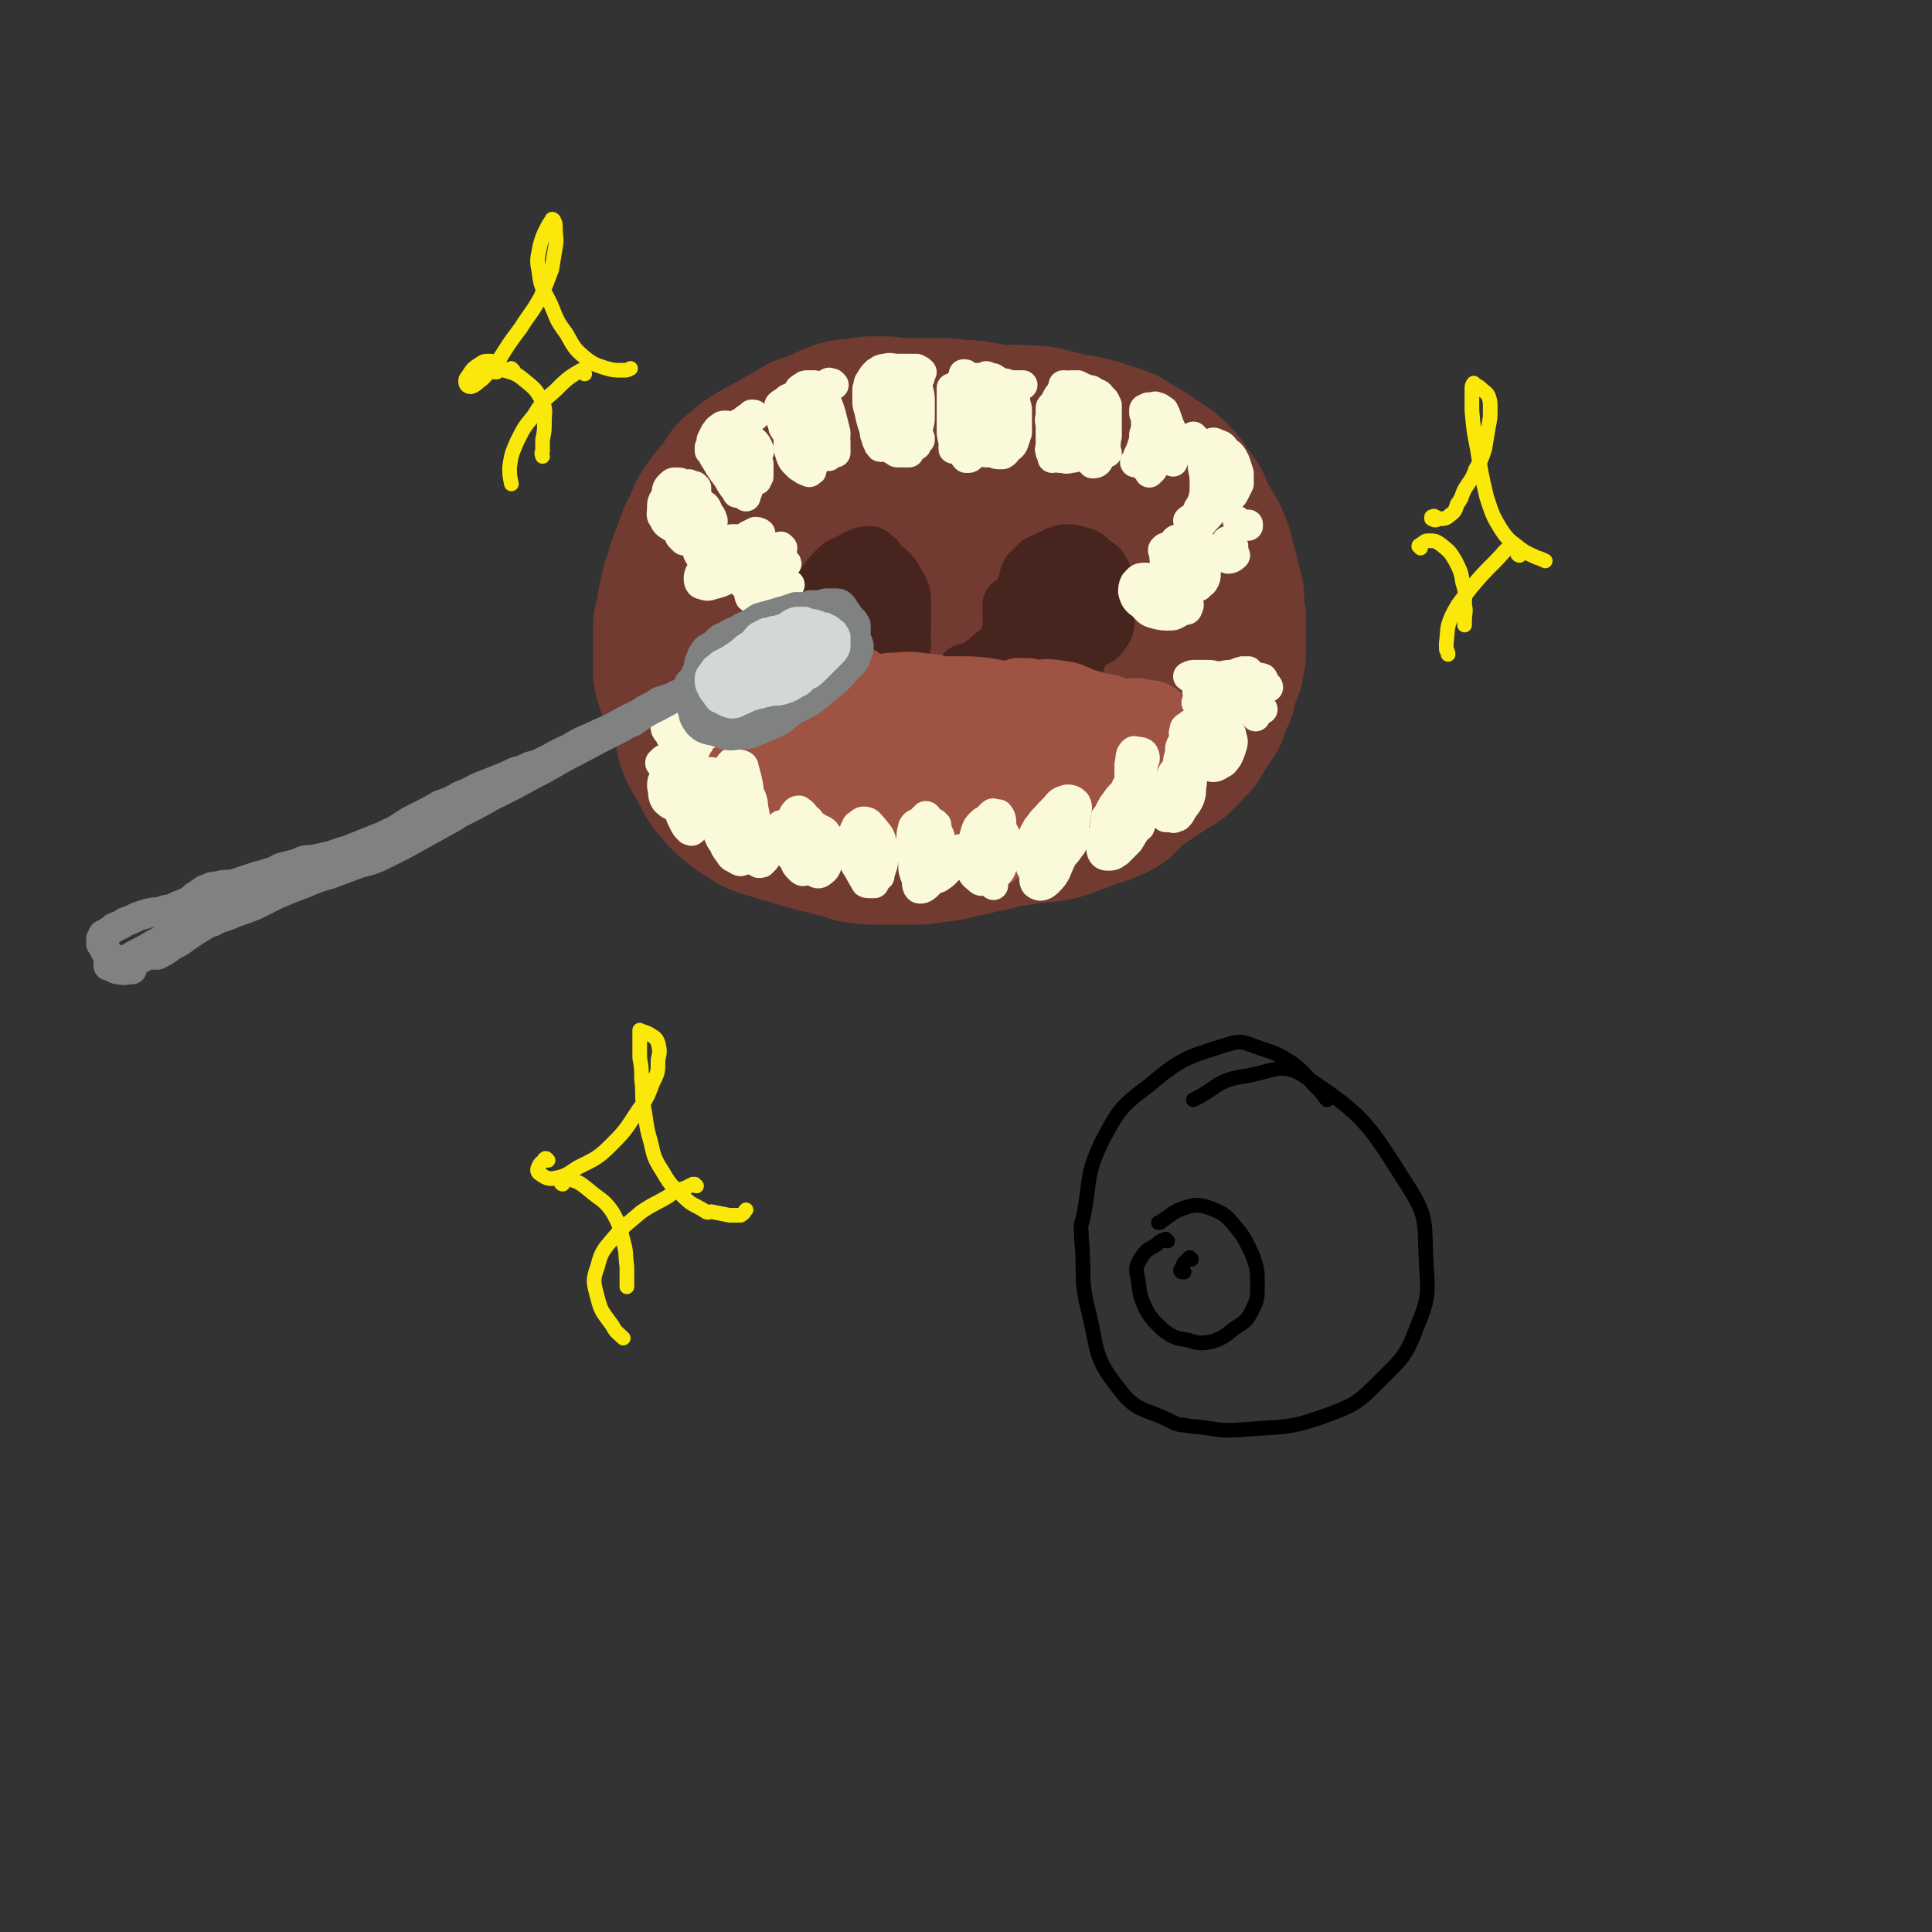 <svg viewBox='0 0 1054 1054' version='1.1' xmlns='http://www.w3.org/2000/svg' xmlns:xlink='http://www.w3.org/1999/xlink'><rect x="0" y="0" width="1054" height="1054" fill="#333333" stroke="none"/><g fill='none' stroke='rgb(114,59,49)' stroke-width='105' stroke-linecap='round' stroke-linejoin='round'><path d='M590,254c0,-1 -1,-1 -1,-1 0,-1 1,0 1,0 0,0 0,0 0,0 -1,0 -1,0 -1,0 0,-1 0,-1 0,-1 0,-1 0,-1 -1,-1 -1,-1 -1,-1 -3,-1 -2,0 -2,0 -4,0 -2,0 -2,0 -5,0 -2,0 -2,0 -4,0 -2,0 -2,0 -3,0 -2,0 -2,0 -3,-1 -1,0 -1,0 -2,0 -1,-1 -1,-1 -3,-1 -1,-1 -1,-1 -3,-1 -1,-1 -1,0 -3,-1 -1,0 -1,0 -2,-1 -1,0 -1,0 -2,-1 -1,0 -1,0 -2,0 -2,-1 -2,-1 -3,-1 -1,0 -1,-1 -2,-1 -1,0 -1,0 -3,0 -1,-1 -1,-1 -2,-1 -1,0 -1,-1 -2,-1 -1,0 -1,0 -2,-1 -2,0 -2,0 -4,0 -1,-1 -1,-1 -3,-1 -2,0 -2,0 -4,0 -2,0 -2,0 -4,0 -3,-1 -3,-1 -5,-1 -2,0 -2,0 -4,0 -2,0 -2,0 -4,0 -3,0 -3,0 -5,0 -2,0 -2,0 -5,0 -2,0 -2,0 -4,0 -2,0 -2,0 -4,0 -2,0 -2,0 -4,0 -1,0 -1,0 -2,-1 -1,0 -1,1 -2,0 -1,0 -1,0 -1,0 -1,0 -1,0 -1,0 0,0 0,0 0,0 0,0 0,0 -1,0 0,0 0,0 0,0 -1,0 -1,0 -1,0 -1,0 -1,0 -2,0 -6,1 -6,1 -12,2 0,0 0,-1 -1,0 0,0 0,0 -1,0 -1,1 -1,0 -1,1 -2,0 -2,0 -3,1 -2,1 -2,1 -3,2 -2,0 -2,0 -3,1 0,0 0,0 -1,0 -1,0 -1,0 -2,1 -2,0 -1,0 -3,1 -2,0 -2,0 -3,1 -2,1 -2,1 -3,2 -2,1 -2,1 -4,2 -1,0 -1,1 -2,1 -2,2 -2,2 -4,3 -2,1 -2,1 -3,1 -2,1 -2,1 -3,2 -1,0 -1,0 -2,1 -1,0 -1,0 -2,1 -1,1 -1,1 -2,1 -1,1 -1,1 -3,2 -1,1 -1,1 -2,2 -1,1 -1,1 -2,2 -1,1 -1,1 -2,1 0,1 0,1 0,1 -1,1 -1,1 -1,1 0,1 0,1 -1,2 -1,2 -1,1 -2,3 -2,2 -2,2 -3,3 -1,1 -1,1 -2,2 -1,2 -1,2 -2,3 -1,1 -1,1 -2,3 -1,1 -1,1 -1,2 -1,2 -1,2 -2,4 0,1 -1,1 -1,3 -1,2 -1,2 -2,3 0,2 0,2 -1,3 -1,2 -1,2 -1,3 -1,2 -1,2 -1,4 -1,1 -1,1 -2,3 0,2 0,2 -1,3 0,2 0,2 -1,4 0,2 -1,2 -1,4 -1,1 -1,1 -1,3 0,2 0,2 -1,3 0,1 0,1 0,3 -1,1 -1,1 -1,3 0,2 0,2 0,4 -1,1 -1,1 -1,3 0,1 0,1 -1,2 0,2 0,2 0,4 0,1 0,1 0,3 0,3 0,3 0,6 0,1 0,1 0,2 0,1 0,1 0,2 0,2 0,2 0,3 0,2 0,2 0,3 0,2 0,2 1,4 0,1 0,1 1,3 0,1 1,1 1,2 1,1 1,1 1,3 1,1 1,1 2,2 0,1 0,1 1,3 1,2 1,2 3,4 1,2 1,2 2,3 1,2 1,2 2,3 1,1 1,1 2,2 1,1 1,1 2,2 1,1 1,1 2,2 1,1 1,0 3,1 1,1 1,1 2,1 1,1 2,1 3,2 1,1 1,1 2,2 0,1 0,1 1,1 1,1 1,1 3,2 1,1 1,1 2,1 2,1 2,1 3,2 1,0 1,1 2,1 2,1 2,0 4,1 1,0 1,1 2,1 2,1 2,1 3,1 2,1 2,1 4,2 2,0 2,0 3,1 2,0 2,0 4,1 2,1 2,1 3,1 2,1 2,1 4,1 2,1 2,0 4,1 2,0 2,0 3,1 2,0 2,0 4,1 2,0 2,0 4,1 4,0 4,0 7,-1 2,0 2,0 4,0 1,0 1,0 2,0 2,0 2,0 4,0 1,0 1,0 3,1 2,1 2,1 3,2 2,0 2,1 3,1 2,1 2,1 3,1 2,0 2,0 3,1 2,0 2,0 4,0 2,0 2,0 3,1 2,0 2,0 4,1 2,0 2,0 4,1 2,0 2,0 4,1 2,0 2,0 4,0 2,0 2,0 5,0 2,0 2,0 5,0 2,0 2,0 5,1 2,0 1,1 3,1 2,0 2,0 5,0 2,0 2,0 4,0 2,0 2,0 4,0 2,0 2,0 4,-1 2,0 2,0 4,0 2,-1 2,-1 4,-1 3,0 3,0 6,0 5,-1 5,-1 10,-1 2,-1 2,-1 4,-1 4,-1 4,-1 9,-2 2,0 2,0 4,-1 2,0 2,-1 5,-1 2,-1 2,-1 5,-2 3,-1 2,-2 5,-3 3,-1 3,-1 6,-3 4,-1 4,-1 7,-3 3,-2 3,-2 6,-4 3,-2 3,-2 6,-4 2,-2 2,-2 5,-3 1,-2 1,-2 3,-3 2,-2 2,-2 3,-4 2,-1 2,-1 3,-3 1,-2 1,-2 2,-4 2,-2 2,-2 3,-5 1,-1 1,-1 2,-2 0,-1 0,-1 0,-1 1,-2 1,-2 1,-3 2,-3 1,-3 3,-6 0,-3 0,-3 1,-5 1,-3 1,-3 2,-6 1,-1 1,-1 1,-3 0,0 0,0 0,-1 1,-2 1,-2 1,-4 0,-3 0,-3 0,-5 0,-3 0,-3 0,-5 0,-4 0,-4 0,-7 -1,-3 -1,-3 -1,-6 0,-3 0,-3 0,-6 -1,-2 -1,-2 -2,-5 0,-3 0,-3 -1,-7 -1,-2 -1,-2 -2,-5 0,-3 0,-3 -1,-6 -1,-2 -1,-2 -2,-5 -2,-3 -2,-3 -3,-5 -2,-3 -2,-3 -4,-6 -1,-3 -1,-3 -2,-6 -2,-3 -2,-3 -4,-5 -2,-3 -2,-3 -3,-5 -2,-2 -2,-2 -4,-4 -2,-2 -2,-2 -5,-3 -3,-2 -2,-2 -5,-4 -3,-2 -3,-2 -7,-4 -3,-2 -3,-2 -6,-4 -3,-1 -3,-1 -6,-2 -3,-1 -3,-1 -6,-2 -4,-1 -4,-1 -8,-2 -4,0 -4,0 -8,-1 -4,-1 -4,-2 -8,-2 -4,-1 -4,-2 -9,-2 -8,0 -9,-1 -17,0 -6,1 -5,2 -11,3 -5,2 -5,2 -11,4 -6,2 -6,2 -11,4 -5,2 -5,2 -9,5 -4,2 -4,1 -8,4 -4,3 -4,3 -7,6 -5,5 -5,5 -9,9 -5,7 -5,7 -10,13 -5,6 -6,6 -10,13 -4,5 -5,5 -7,12 -2,7 -3,8 -2,15 0,10 0,10 3,19 4,11 4,12 12,21 8,10 8,11 19,18 11,6 12,6 24,8 13,3 13,3 26,2 11,-2 11,-2 22,-6 9,-4 10,-4 18,-11 8,-5 9,-5 14,-13 5,-7 6,-7 7,-16 2,-7 2,-9 -1,-16 -5,-9 -4,-14 -14,-17 -46,-12 -53,-20 -99,-12 -32,5 -30,18 -57,38 -2,1 -1,3 0,4 9,14 6,20 20,27 18,9 22,4 44,6 3,1 3,1 7,0 14,-3 15,-2 29,-7 23,-8 26,-6 46,-20 10,-8 17,-13 15,-23 -3,-12 -10,-17 -25,-20 -22,-6 -25,-4 -49,1 -26,5 -26,9 -50,20 -8,4 -11,4 -13,10 -2,7 -2,14 4,17 14,6 19,5 37,3 22,-3 23,-4 43,-14 11,-6 17,-9 19,-17 1,-7 -6,-9 -14,-13 -8,-3 -9,-3 -18,-1 -21,4 -23,3 -41,13 -15,9 -20,11 -26,25 -3,9 1,14 8,22 4,5 7,3 15,4 10,1 10,1 20,-1 10,-2 10,-2 21,-6 9,-4 9,-4 18,-9 7,-5 7,-5 13,-12 5,-5 6,-5 8,-12 2,-6 2,-7 1,-12 -3,-8 -4,-8 -10,-13 -6,-7 -7,-8 -16,-11 -10,-3 -11,-2 -22,-3 -12,-1 -12,-1 -24,0 -11,1 -11,2 -22,4 -8,2 -8,2 -17,4 -7,2 -7,2 -14,4 -6,2 -6,2 -12,4 -4,1 -4,1 -8,2 -3,1 -2,2 -5,3 -2,2 -2,2 -4,4 -1,1 0,2 -1,4 -1,2 -1,2 -1,3 -1,3 -1,3 -1,5 -1,3 -1,3 -1,5 -1,3 -1,3 -2,6 -1,3 -1,3 -2,6 -1,3 -1,3 -2,6 -2,2 -2,2 -3,5 -1,3 -1,3 -2,6 0,2 0,2 -1,5 0,2 0,2 0,5 0,2 0,2 0,5 0,2 0,2 0,5 0,2 0,2 1,5 0,2 0,2 1,5 2,4 2,4 4,7 2,4 2,4 4,7 1,3 1,3 3,5 1,1 1,1 2,2 2,3 2,3 5,5 2,2 2,2 5,4 1,0 1,0 2,0 3,2 2,3 5,4 6,2 7,2 13,4 5,1 5,2 11,3 6,2 6,2 12,3 5,2 5,1 10,2 1,1 1,1 3,2 7,1 7,1 14,1 6,0 6,0 13,0 7,0 7,0 13,-1 8,-1 8,-1 15,-3 8,-1 7,-2 15,-3 7,-2 7,-2 14,-3 6,-1 6,-1 12,-2 5,0 5,0 10,-1 4,-1 4,-1 8,-3 4,-1 4,-1 8,-3 4,-1 4,-1 7,-2 2,-1 2,-1 5,-2 0,-1 1,-1 1,-1 1,0 1,0 1,0 0,0 0,0 0,0 0,-1 0,-1 1,-2 1,0 1,0 2,-1 '/></g>
<g fill='none' stroke='rgb(71,37,30)' stroke-width='32' stroke-linecap='round' stroke-linejoin='round'><path d='M451,336c0,0 -1,-1 -1,-1 -1,0 -1,1 -2,1 -1,1 -1,1 -2,1 0,0 0,1 -1,1 -1,0 -1,0 -1,0 -1,0 -1,0 -1,1 0,0 0,0 0,0 0,0 0,-1 0,-1 0,0 0,0 0,0 1,-3 1,-3 2,-6 1,-4 1,-4 2,-7 2,-3 2,-4 4,-7 3,-4 3,-4 6,-7 3,-3 3,-2 7,-4 3,-2 3,-2 6,-3 2,-1 2,-1 4,-1 1,0 1,0 2,1 3,2 2,3 4,6 1,1 1,1 3,1 0,1 0,1 1,1 1,1 1,1 1,1 1,1 1,1 1,1 0,1 0,1 1,2 1,1 1,1 1,2 1,1 1,1 2,3 0,1 0,1 1,3 0,2 0,2 1,4 0,3 0,3 0,6 0,2 0,2 0,4 0,1 0,1 0,2 0,1 0,1 0,2 0,1 -1,1 -1,1 0,0 -1,0 -1,0 0,0 0,0 0,-1 1,-2 1,-2 1,-3 1,-3 1,-3 1,-5 0,-3 0,-3 0,-5 0,-3 0,-4 -1,-6 -1,-3 -1,-3 -4,-6 -1,-2 -1,-2 -4,-4 -2,-1 -2,-1 -4,-2 -1,-1 -2,-2 -2,-1 -2,2 -2,2 -3,5 -3,4 -2,4 -4,9 -2,4 -3,4 -4,9 -1,2 -1,3 0,5 1,2 2,1 4,2 3,1 3,1 6,1 2,0 2,0 4,-1 2,-1 2,-1 3,-3 0,-1 1,-1 1,-3 0,-3 0,-3 -1,-6 -2,-2 -3,-2 -6,-3 -3,-2 -3,-2 -7,-3 -3,-1 -3,-1 -7,0 -3,0 -3,1 -6,4 -2,2 -2,3 -3,6 -1,3 -2,3 -1,6 0,3 1,3 2,5 2,3 3,3 5,5 2,2 2,3 5,4 3,1 3,0 7,1 1,0 1,0 2,0 4,-1 4,-1 8,-2 3,0 3,0 7,-1 1,0 1,-1 3,0 0,0 0,1 0,2 '/><path d='M561,346c-1,-1 -1,-1 -1,-1 0,0 0,0 0,0 0,1 -1,1 -1,2 -1,0 -1,1 -1,1 0,0 0,-1 -1,-1 0,-1 0,-2 0,-3 -1,-1 -1,-2 -1,-3 -1,-1 -1,-1 -2,-2 -1,-1 -1,-1 -1,-3 0,-1 0,-1 -1,-2 0,-1 0,-1 0,-2 0,-1 0,-1 0,-2 0,0 0,0 0,0 0,0 0,0 0,0 0,1 0,1 0,2 0,1 0,1 0,2 0,1 0,1 0,3 1,1 1,1 1,1 1,1 1,1 2,1 1,1 1,1 1,1 1,1 1,1 1,1 0,1 0,1 0,1 -1,0 -1,0 -1,0 0,0 0,0 0,0 0,0 0,0 0,0 -1,0 -1,0 -1,0 0,-1 0,-1 -1,-1 0,0 -1,0 -1,0 -1,1 -1,1 -1,2 0,1 0,1 0,2 0,1 0,1 -1,2 0,1 0,1 0,2 0,0 0,0 0,1 -1,1 -1,1 -1,1 -1,2 -1,2 -3,3 0,1 0,1 -1,1 0,0 0,0 0,0 -1,1 -1,1 -2,2 0,0 0,0 -1,1 -1,0 -1,0 -2,1 0,0 0,0 0,0 -1,1 -1,1 -2,2 -1,1 -1,1 -3,2 -1,1 -1,2 -2,3 -1,1 -1,0 -2,1 -1,1 -1,1 -2,1 -1,0 -1,0 -2,0 -1,0 -1,0 -1,-1 0,0 0,0 0,0 '/><path d='M566,350c-1,0 -1,-1 -1,-1 -1,0 -1,0 -1,0 0,-2 0,-2 -1,-4 0,-2 0,-2 -1,-5 -1,-1 -1,-1 -2,-3 0,-1 0,-1 -1,-3 0,-1 0,-1 -1,-2 0,-1 0,-1 0,-2 0,-2 0,-2 0,-4 0,-2 1,-2 1,-4 1,-3 1,-3 2,-5 0,-2 0,-2 1,-4 1,-1 1,-1 2,-2 2,-2 2,-2 3,-3 2,-1 2,-1 4,-2 2,-1 2,0 4,-1 2,0 2,0 4,0 1,0 0,0 1,-1 1,0 1,0 3,0 1,0 1,0 2,1 2,0 2,1 4,2 1,1 1,1 3,2 1,2 1,2 1,3 1,2 1,2 1,4 '/><path d='M562,329c0,0 0,0 -1,-1 0,0 1,0 1,0 -1,0 -1,0 -1,0 0,-2 0,-2 0,-4 0,-2 1,-2 2,-5 0,0 0,-1 0,-1 2,-4 2,-5 5,-8 2,-3 2,-3 6,-5 3,-2 3,-2 7,-3 4,0 4,0 7,1 4,1 4,1 7,4 4,3 4,2 6,6 3,6 4,7 4,14 0,3 0,3 -2,5 -3,4 -3,4 -7,6 -3,3 -3,3 -8,5 -3,2 -3,1 -7,2 -3,1 -3,1 -6,2 -2,0 -2,0 -4,0 0,0 0,0 -1,0 0,0 0,0 0,0 1,1 1,1 1,1 2,1 2,1 5,1 3,1 3,1 7,1 4,0 4,0 7,0 3,0 3,0 5,-1 2,-1 2,-1 4,-2 1,-2 2,-2 3,-4 1,-2 1,-2 1,-5 0,-2 0,-2 -1,-4 -2,-4 -3,-3 -6,-6 -3,-3 -3,-3 -6,-6 -2,-4 -2,-4 -4,-8 -1,-2 -1,-2 -2,-5 0,-1 -1,-2 0,-2 1,-1 1,-1 2,0 2,0 3,0 4,1 4,1 4,1 6,3 3,3 4,3 6,6 2,3 2,4 2,7 1,4 1,4 0,8 -1,3 -2,3 -5,6 -2,3 -2,3 -6,6 -2,2 -2,2 -6,3 -3,1 -3,1 -7,2 -3,0 -3,0 -6,0 -3,0 -3,0 -5,0 -1,0 -1,0 -2,-1 0,0 -1,0 0,0 0,-1 1,-1 2,-1 2,0 2,0 4,-1 3,-1 3,-1 6,-3 2,-1 2,-1 3,-3 1,-2 1,-2 1,-4 0,-1 -1,-1 -2,-2 -2,-2 -2,-2 -4,-4 -2,-2 -2,-2 -4,-4 -1,-2 -1,-2 -2,-4 -1,-1 -1,-1 -3,-2 0,0 0,0 -1,0 0,0 1,0 1,0 2,0 2,0 3,1 3,1 3,1 7,3 4,1 4,1 8,3 3,1 3,1 5,4 2,2 2,3 2,6 0,3 -1,3 -2,7 -1,3 -1,3 -1,6 -2,5 -1,5 -3,10 -1,3 0,3 -2,6 -1,2 -1,2 -2,3 -1,1 -1,1 -3,1 '/></g>
<g fill='none' stroke='rgb(159,83,67)' stroke-width='32' stroke-linecap='round' stroke-linejoin='round'><path d='M545,380c0,0 -1,-1 -1,-1 0,0 0,0 0,0 0,0 0,0 0,0 -14,-2 -14,-3 -28,-4 -6,-1 -6,-1 -12,1 -7,1 -7,1 -12,4 -5,2 -5,3 -10,5 -4,2 -4,2 -7,4 -3,2 -2,2 -5,3 -2,1 -2,1 -4,2 -1,1 -1,1 -2,1 0,1 0,1 0,1 0,0 0,0 0,0 2,0 2,0 4,-1 3,0 3,-1 7,-2 4,-2 4,-2 8,-3 8,-1 8,-2 17,-2 7,-1 7,-1 15,-1 8,0 8,0 16,1 7,0 7,0 14,1 6,0 6,0 12,0 4,-1 4,-1 9,-2 3,0 3,0 6,-1 1,0 1,0 1,0 0,0 0,0 0,0 0,0 0,0 -1,0 -2,-1 -2,-1 -5,-2 -3,-2 -3,-2 -6,-4 -6,-2 -6,-2 -11,-3 -16,-3 -16,-3 -31,-3 -9,0 -9,0 -17,2 -9,2 -8,3 -17,6 -8,3 -8,3 -16,6 -6,2 -6,2 -13,4 -4,2 -4,1 -8,3 -1,0 -1,0 -1,1 0,1 1,1 2,1 3,1 3,1 6,0 4,0 4,-1 8,-2 5,-2 5,-2 10,-3 6,-2 6,-3 13,-5 6,-2 6,-2 13,-4 5,-2 5,-2 10,-3 4,-1 4,-1 7,-2 1,0 2,0 2,-1 0,0 -1,0 -2,-1 -3,-1 -3,-2 -6,-3 -10,-1 -11,-2 -21,-1 -7,0 -7,1 -15,3 -7,2 -7,2 -14,4 -6,2 -6,2 -12,4 -5,2 -5,2 -10,4 -5,1 -5,1 -9,3 -2,1 -3,1 -5,2 -1,0 -1,1 -1,2 1,0 2,0 3,0 3,1 3,1 6,0 3,-1 3,-1 6,-2 5,-2 5,-3 9,-5 4,-2 5,-2 9,-4 4,-2 4,-2 8,-4 2,-2 3,-2 4,-4 2,-3 3,-4 2,-6 -1,-1 -3,0 -6,0 -4,0 -4,0 -8,0 -5,1 -5,1 -9,3 -5,1 -5,1 -10,4 -5,2 -4,2 -9,5 -4,3 -4,3 -8,6 -3,2 -3,2 -6,5 -2,1 -2,1 -3,3 -2,2 -2,2 -3,3 -1,3 -1,3 -1,6 -1,2 0,2 0,4 -1,1 -1,1 -1,3 0,2 -1,2 -1,3 -1,1 -1,1 -1,3 0,1 0,1 0,2 2,3 2,3 5,5 3,2 3,2 6,4 5,2 5,2 10,3 5,2 5,2 11,3 6,1 6,0 12,0 7,1 7,1 13,1 7,0 7,0 13,1 4,0 4,0 9,0 3,0 3,1 6,0 1,0 1,0 2,-1 0,-1 0,-2 -1,-2 -3,-2 -3,-2 -6,-4 -5,-1 -5,-1 -10,-2 -7,-2 -7,-2 -13,-4 -2,0 -2,0 -4,0 -6,-1 -6,-1 -12,-3 -2,0 -2,0 -4,0 -7,-1 -7,-1 -13,-2 -2,0 -2,0 -5,0 -6,0 -6,-1 -12,0 -2,0 -2,0 -4,0 -5,2 -5,1 -10,4 -3,1 -3,0 -5,2 -2,1 -2,2 -2,4 0,1 0,1 1,3 3,3 3,4 6,6 4,3 4,3 9,4 6,2 6,2 12,3 8,2 8,1 16,2 8,0 8,0 16,0 9,0 9,0 18,-1 7,0 7,0 14,-1 5,-1 5,0 10,-2 1,0 2,0 3,-2 0,-1 1,-2 0,-3 -3,-3 -3,-3 -7,-5 -5,-2 -6,-2 -12,-3 -7,-1 -8,-1 -15,0 -9,1 -9,2 -18,3 -9,2 -8,3 -17,4 -7,1 -7,1 -14,1 -5,0 -6,0 -10,-1 -3,-1 -4,-1 -6,-3 -1,-1 -1,-2 0,-4 1,-2 1,-2 3,-4 4,-4 4,-4 8,-8 6,-5 6,-5 12,-9 6,-5 6,-5 12,-10 9,-7 9,-7 18,-15 2,-1 2,-1 4,-3 1,0 1,0 1,0 -2,0 -2,0 -5,0 -3,1 -3,2 -7,3 -5,2 -5,1 -10,3 -12,5 -12,4 -24,10 -5,2 -5,2 -9,6 -4,2 -4,3 -7,6 -2,4 -2,4 -3,8 -2,4 -2,4 -3,8 -1,3 -1,3 -1,5 1,3 2,3 4,6 3,3 4,2 8,4 6,4 6,4 12,7 7,3 7,3 14,6 7,2 8,2 15,3 8,1 8,1 16,1 9,1 9,1 18,0 9,-1 9,-1 19,-3 8,-2 8,-2 16,-5 7,-2 7,-2 13,-6 4,-2 5,-2 8,-5 1,-2 1,-2 1,-5 0,-2 0,-3 -2,-5 -4,-3 -4,-3 -9,-5 -6,-2 -6,-1 -13,-2 -9,-1 -9,-1 -18,-1 -9,0 -9,0 -18,1 -8,0 -8,0 -15,2 -5,2 -6,2 -9,5 -2,1 -3,3 -2,5 2,3 4,4 8,6 8,3 8,3 17,4 11,0 11,0 22,-1 13,-2 13,-3 26,-6 12,-4 12,-4 24,-8 3,-1 3,-1 6,-2 11,-3 10,-3 21,-6 8,-2 8,-2 15,-4 4,0 4,0 7,-1 1,0 1,0 2,0 1,-1 1,-1 1,-2 0,-1 -1,-1 -2,-3 -1,-1 -1,-1 -2,-1 -5,-2 -5,-3 -11,-4 -8,-1 -8,-1 -16,-1 -10,-1 -10,-2 -20,-1 -11,1 -11,2 -22,5 -11,2 -12,2 -22,5 -9,3 -9,3 -18,7 -6,3 -6,3 -11,7 -2,3 -4,3 -4,6 1,3 2,4 4,6 6,4 7,4 13,5 9,2 10,2 19,2 10,1 10,1 20,0 10,-1 9,-2 19,-5 7,-1 7,-1 15,-3 5,-2 5,-2 10,-4 2,-1 3,-1 3,-2 0,-1 -1,-1 -2,-1 -13,-1 -13,-1 -25,-1 -11,0 -11,0 -21,1 -11,2 -11,2 -22,5 -10,3 -10,3 -19,8 -5,2 -6,3 -10,7 -1,2 -2,3 -1,4 2,2 3,1 7,1 7,1 7,0 14,0 11,0 11,1 22,0 13,0 13,1 26,0 13,-2 13,-2 26,-5 12,-2 12,-2 24,-5 10,-3 10,-3 19,-7 7,-2 8,-2 15,-6 4,-2 4,-1 8,-4 2,-1 3,-2 3,-3 0,-2 -1,-3 -3,-4 -4,-4 -4,-4 -8,-6 -6,-4 -6,-3 -12,-7 -7,-3 -7,-4 -14,-7 -7,-3 -7,-3 -14,-5 -7,-2 -7,-2 -13,-2 -6,-1 -6,0 -13,0 -5,0 -5,1 -10,1 -2,0 -3,1 -5,0 -1,-1 -1,-2 -1,-3 1,-2 2,-3 4,-3 3,-1 4,-1 8,-1 6,0 6,1 12,1 8,0 8,0 15,0 9,0 9,0 18,0 8,-1 8,-2 16,-2 8,-1 8,-2 15,0 5,0 5,1 9,4 3,2 3,3 5,6 1,3 1,3 1,6 0,3 0,3 -1,6 -1,3 -2,3 -5,5 -6,4 -6,3 -13,6 -6,2 -7,1 -13,3 -3,0 -3,-1 -5,0 -11,3 -11,3 -22,6 -8,2 -8,2 -16,5 -9,3 -9,3 -19,6 -4,1 -4,1 -8,2 -1,0 -2,1 -2,1 0,1 1,1 2,1 4,1 4,1 8,1 6,0 6,-1 12,-2 7,-3 7,-3 13,-6 7,-3 7,-3 14,-7 7,-5 7,-4 14,-9 5,-4 6,-4 10,-9 3,-4 4,-4 5,-8 0,-3 0,-4 -2,-7 -3,-5 -4,-5 -9,-9 -6,-5 -6,-5 -14,-8 -6,-3 -7,-3 -14,-4 -6,-1 -6,0 -12,0 -4,0 -4,0 -7,0 -1,0 -3,0 -2,-1 2,0 3,0 6,0 6,1 6,2 11,3 7,1 7,1 14,2 7,1 7,1 14,3 6,1 6,1 11,3 5,2 5,1 9,4 3,2 3,3 5,6 2,3 2,3 3,6 2,4 2,4 1,8 0,4 0,4 -2,8 -2,5 -3,5 -7,8 -4,5 -4,5 -10,8 -5,4 -6,4 -12,7 -8,4 -8,3 -16,7 -10,4 -11,3 -20,8 -11,6 -11,7 -22,14 '/></g>
<g fill='none' stroke='rgb(250,250,218)' stroke-width='16' stroke-linecap='round' stroke-linejoin='round'><path d='M502,206c0,0 -1,0 -1,-1 0,0 0,1 0,1 1,0 1,-1 1,-1 0,-1 0,0 0,-1 1,-1 1,-1 1,-1 0,0 0,0 0,0 -1,-1 -1,-1 -3,-2 -2,0 -2,0 -5,0 -2,0 -2,0 -5,0 -4,0 -4,-1 -7,0 -3,0 -3,1 -5,2 -2,2 -2,2 -3,4 -2,2 -1,3 -2,5 0,3 0,3 0,6 0,3 0,3 1,6 1,5 1,5 3,11 0,2 0,2 1,4 0,1 0,1 1,3 0,0 0,1 1,1 0,1 0,1 1,1 1,-1 1,-1 2,-3 2,-2 2,-2 2,-5 1,-3 1,-3 1,-6 0,-4 0,-4 0,-8 0,-3 0,-3 0,-5 0,-1 0,-1 0,-2 0,0 0,-1 0,-1 0,0 -1,0 -1,1 0,3 0,3 -1,6 0,4 0,4 0,9 0,4 0,4 1,8 0,3 0,3 1,6 1,1 1,2 2,2 1,1 1,1 2,1 1,-2 1,-3 2,-5 1,-3 1,-3 2,-7 0,-4 0,-4 0,-9 1,-6 1,-6 0,-11 0,-2 0,-2 0,-5 0,-1 0,-1 0,-1 0,0 0,0 0,0 0,1 0,1 0,3 0,2 0,2 0,5 1,3 1,3 2,6 1,5 1,5 2,9 1,3 1,3 1,6 1,2 1,2 1,4 0,1 0,1 0,1 0,0 0,0 0,0 0,-1 0,-1 -1,-1 -1,-1 -1,-1 -2,-1 -1,0 -1,0 -3,0 -2,0 -2,0 -5,0 -3,0 -3,0 -6,0 -2,0 -2,0 -3,0 -1,0 -1,-1 -1,-1 0,0 0,0 0,0 2,1 2,2 4,3 3,2 3,2 5,3 2,1 2,1 5,1 1,0 1,0 3,0 0,-1 0,-1 1,-2 1,-1 0,-2 1,-3 0,-1 1,-1 1,-2 0,-2 0,-2 0,-3 0,-2 0,-2 0,-3 0,-2 0,-2 -1,-4 0,-4 0,-4 0,-7 0,-3 1,-3 2,-7 0,-2 0,-2 0,-4 1,-2 0,-2 0,-3 0,0 1,0 0,-1 0,0 0,0 0,0 0,0 0,0 0,0 -1,1 -1,1 0,1 0,1 -1,1 0,2 0,0 1,0 1,1 1,4 1,4 1,8 0,3 0,3 0,7 0,3 0,3 -1,6 0,2 0,2 0,4 0,1 -1,1 0,2 0,1 0,0 1,0 0,0 0,0 0,1 '/><path d='M527,205c-1,0 -1,-1 -1,-1 -1,0 0,0 0,0 0,1 0,0 0,0 1,0 1,0 1,1 1,2 1,2 1,4 0,4 0,4 0,7 1,5 1,5 1,9 0,4 0,4 0,7 0,3 0,3 -1,6 0,1 0,1 0,2 0,1 0,1 0,1 0,0 1,1 0,1 0,-1 0,-1 0,-1 0,0 0,0 0,-1 0,-1 0,-1 0,-3 -1,-1 0,-1 0,-3 0,-2 0,-2 0,-4 -1,-2 -1,-2 -1,-4 0,-2 0,-2 -1,-4 -1,-1 -1,-1 -1,-2 -1,-1 -1,-1 -1,-2 -1,0 -1,0 -1,-1 0,-1 0,-1 0,-2 0,-1 0,-1 0,-3 0,0 1,0 0,-1 0,0 0,-1 0,-1 -1,2 0,2 -1,4 -1,2 -1,2 -1,5 -1,3 -1,3 -1,7 0,3 0,3 0,6 0,2 0,2 0,4 1,1 1,2 2,2 0,0 0,-1 0,-2 -1,-2 -1,-2 -1,-4 0,-3 0,-3 -1,-7 0,-3 0,-3 -1,-7 0,-2 0,-2 0,-5 0,-1 0,-1 0,-1 0,-1 0,0 0,0 0,2 0,2 0,4 0,4 0,4 0,8 0,5 0,5 0,10 0,3 0,3 1,7 0,2 0,2 0,4 0,0 1,0 1,0 0,0 0,-1 0,-2 0,-3 0,-3 0,-5 1,-4 1,-4 1,-7 0,-4 0,-4 0,-7 0,-3 0,-3 0,-6 1,-3 1,-3 1,-5 0,-2 0,-2 0,-3 0,-1 0,-1 1,-2 0,0 0,0 1,0 2,-1 2,0 3,0 2,0 2,-1 4,0 2,0 2,0 3,0 2,0 2,0 4,0 2,1 2,1 4,1 2,0 2,0 3,0 1,0 1,0 2,0 1,0 1,0 2,1 1,2 1,2 2,4 1,2 1,2 2,4 0,3 1,3 1,6 0,3 0,3 0,6 0,3 0,4 -1,6 -1,3 -1,3 -2,4 -1,2 -1,2 -2,3 0,0 0,0 -1,0 0,0 -1,0 -1,-1 -1,-1 -1,-1 -1,-3 -1,-3 -1,-3 -2,-6 -1,-3 -1,-3 -2,-6 -1,-3 -1,-3 -2,-6 0,-3 0,-3 0,-6 -1,-3 0,-3 -1,-6 0,-2 0,-2 -1,-3 0,-1 -1,-1 -1,-1 -1,3 -1,4 -1,7 -1,5 -1,5 -2,10 0,5 0,5 -1,9 0,4 0,4 0,7 -1,2 -1,2 0,3 0,1 0,1 0,2 0,0 0,0 0,0 0,0 1,0 1,0 0,-1 0,-1 1,-2 0,-2 0,-2 0,-4 0,-2 1,-3 1,-4 0,0 -1,1 -1,2 0,2 0,2 0,4 0,2 0,2 0,4 1,1 1,1 2,1 1,1 1,1 2,2 1,1 1,1 2,1 1,1 2,1 3,1 1,0 1,0 2,0 2,-1 2,-2 3,-3 1,-1 2,-1 3,-3 1,-3 1,-3 2,-6 0,-2 0,-2 0,-4 0,-1 0,-1 0,-1 0,-4 0,-4 -1,-7 0,-3 0,-3 -2,-6 0,-2 -1,-2 -2,-4 0,0 0,-1 -1,-1 0,0 0,0 0,0 0,1 0,1 0,2 0,2 0,2 0,4 0,4 0,4 -1,7 0,4 0,4 0,7 0,3 0,3 -1,5 0,2 0,2 -1,3 0,1 0,1 -1,2 -1,2 -1,2 -3,3 -1,0 -2,0 -3,1 -2,0 -2,0 -4,-1 -2,0 -1,0 -3,-1 -1,-1 -1,-1 -2,-2 -1,0 -1,0 -1,-1 -1,0 -1,0 -1,0 -1,1 -1,1 -2,2 0,1 0,1 0,2 0,1 0,1 0,2 0,1 0,1 1,2 0,0 1,0 1,0 1,0 1,0 2,-1 1,-1 1,-1 1,-3 0,-2 0,-2 0,-3 0,-3 0,-3 0,-5 0,-3 0,-3 -1,-7 0,-5 0,-5 -1,-9 -1,-4 -1,-4 -2,-7 0,-1 -1,-1 -1,-3 -1,-1 -1,-1 0,-2 0,-1 0,-1 1,-1 1,-1 1,-1 2,-2 1,0 1,0 3,-1 2,0 2,0 4,0 2,0 2,0 4,0 2,0 2,0 3,1 1,1 1,1 2,1 1,1 1,1 2,2 1,0 1,0 3,0 1,1 1,0 2,0 1,0 1,0 2,0 2,0 2,0 3,0 0,0 0,0 1,0 '/><path d='M586,212c-1,0 -1,-1 -1,-1 -1,0 0,1 0,1 0,3 0,3 -1,5 0,3 0,3 0,6 -1,4 -1,4 -1,8 -1,4 0,4 -1,8 0,3 0,3 -1,7 0,1 0,1 0,2 0,0 0,0 0,-1 0,-2 0,-2 1,-5 0,-3 0,-3 0,-6 1,-3 1,-3 1,-7 0,-1 0,-1 0,-2 0,-3 0,-3 0,-7 0,-1 0,-1 0,-2 -1,-2 -1,-2 -1,-4 0,-1 -1,-1 -1,-1 0,0 0,0 0,0 -1,2 -1,2 -1,4 -1,3 -1,3 -2,7 0,3 0,4 -1,7 0,5 0,5 -1,9 0,3 -1,3 -1,6 -1,2 -1,2 -1,3 0,0 0,1 0,1 0,-1 0,-2 0,-3 0,-3 0,-3 1,-6 0,-3 0,-3 0,-6 0,-3 0,-3 0,-6 0,-3 -1,-3 0,-6 0,-3 0,-3 1,-5 1,-2 1,-2 2,-3 1,-2 1,-2 2,-3 2,-1 2,-1 4,-2 1,0 2,0 4,0 2,1 2,1 4,2 3,1 3,0 5,2 3,1 3,1 4,3 2,1 2,2 3,4 0,2 0,2 0,5 0,3 0,3 0,5 0,4 0,4 0,7 -1,3 0,3 -1,6 -2,4 -2,5 -4,8 -1,1 -2,1 -3,1 -1,-1 -1,-1 -2,-2 -1,-2 -2,-2 -2,-5 -1,-9 0,-9 0,-18 0,-2 0,-2 0,-4 0,-1 1,-1 1,-3 0,0 0,0 0,0 -1,1 -1,1 -2,2 -2,2 -2,2 -3,4 -2,2 -2,2 -3,5 -1,2 -1,2 -3,5 -1,3 -1,3 -2,5 -1,3 0,3 -1,6 0,1 0,1 0,1 1,0 1,0 2,-1 1,0 1,0 3,-1 1,-1 1,-1 1,-3 2,-2 2,-1 3,-4 1,-2 1,-2 1,-5 1,-3 1,-3 1,-6 -1,-4 0,-4 -1,-7 -1,-3 -2,-3 -3,-5 -2,-2 -2,-2 -3,-3 -1,-1 -1,-1 -2,-2 -1,-1 -1,-1 -1,-2 1,0 1,0 1,0 1,1 1,1 2,1 1,2 0,2 1,3 2,1 2,1 3,2 2,1 1,1 3,3 1,2 1,2 3,4 1,1 1,1 3,3 1,1 1,1 2,1 1,1 1,1 1,2 0,0 0,0 0,1 -1,1 -1,1 -2,2 -1,0 -1,0 -2,0 -1,1 -1,1 -3,1 -3,1 -3,1 -6,1 -2,0 -2,0 -5,-1 -2,-1 -2,-1 -4,-3 -1,-2 -1,-2 -2,-4 -1,-2 0,-2 -1,-4 0,0 0,0 0,-1 0,0 0,0 0,0 0,0 0,0 0,0 -1,1 -1,1 -1,2 0,2 0,2 0,4 -1,3 0,3 0,6 0,6 0,6 0,11 0,1 -1,1 0,2 0,1 0,1 0,1 1,1 1,2 2,2 2,1 2,1 4,1 2,0 2,1 5,0 3,0 3,-1 6,-1 4,-1 4,-1 7,-2 4,0 4,0 7,0 '/><path d='M629,224c0,0 -1,-1 -1,-1 0,0 1,1 1,1 0,0 -1,-1 -1,-1 0,0 0,1 0,1 0,2 0,2 0,4 -1,3 0,3 -1,6 -1,3 -2,3 -3,7 -1,3 -1,3 -3,7 -1,2 0,2 -1,4 0,0 -1,1 -1,0 1,-1 1,-1 2,-2 1,-4 1,-4 2,-7 1,-3 1,-3 1,-6 1,-3 1,-3 1,-6 0,-1 0,-1 0,-3 0,0 0,0 0,-1 1,0 1,0 1,0 1,0 1,0 1,0 0,0 0,0 1,0 1,0 1,0 1,0 2,1 2,1 3,2 1,1 1,1 2,2 1,1 1,1 2,2 1,1 1,1 2,2 0,2 0,2 1,3 0,2 0,2 0,4 -1,2 -1,2 -2,4 -1,3 -1,2 -3,4 -2,2 -2,2 -5,4 -1,1 -1,1 -3,1 0,1 -1,1 -1,0 -1,-1 -1,-1 -1,-2 0,-2 0,-2 0,-3 1,-2 1,-2 3,-4 2,-3 2,-3 4,-5 1,-3 1,-3 3,-5 1,-2 1,-2 2,-3 0,-1 0,-1 1,-1 0,0 0,0 0,0 0,0 0,0 0,0 0,0 0,0 -1,0 0,2 -1,2 -1,4 -1,2 -1,2 -2,5 -1,5 0,5 -2,11 -1,2 -1,2 -2,4 -1,1 -1,1 -2,2 0,0 0,0 0,0 0,-1 0,-1 0,-3 1,-3 1,-3 1,-6 1,-5 1,-5 1,-9 -1,-4 -1,-4 -2,-8 -1,-3 -1,-3 -2,-5 -1,-1 -1,-1 -1,-2 0,0 0,-1 0,-1 0,-1 0,-1 1,-1 1,-1 1,-1 3,-1 2,0 2,-1 3,0 2,0 2,1 4,2 1,2 1,2 2,5 1,3 1,3 2,5 0,2 0,2 1,4 1,1 1,1 1,2 1,0 1,0 1,0 1,1 0,1 0,1 0,3 0,3 0,5 -1,3 -1,3 -2,6 0,0 0,0 0,0 '/><path d='M652,239c0,0 -1,0 -1,-1 0,0 0,1 0,1 0,0 0,0 0,0 1,0 1,0 1,1 2,3 2,3 2,6 2,5 2,5 2,9 1,5 1,5 1,10 0,4 0,4 -1,8 -1,3 -2,3 -3,6 -1,2 -1,2 -3,4 -1,0 -1,0 -2,1 0,0 0,0 0,0 1,0 1,0 2,0 1,-1 1,-1 2,-2 2,-1 2,-1 3,-3 1,-3 1,-3 1,-6 1,-3 2,-3 2,-7 1,-3 1,-3 1,-7 1,-5 1,-5 2,-10 0,-1 0,-1 0,-1 0,1 0,1 0,2 0,3 0,3 0,6 0,5 0,5 0,9 -1,4 -1,4 -2,8 -1,5 -1,5 -3,9 -1,3 -1,3 -4,6 -1,1 -1,1 -2,2 0,0 -1,1 0,1 0,-1 1,-1 2,-2 3,-3 3,-2 5,-5 3,-3 3,-3 5,-6 4,-5 4,-6 8,-11 0,-1 0,-1 1,-2 0,0 0,0 1,0 0,-1 0,-1 0,-1 0,-2 0,-2 0,-3 0,-2 0,-2 0,-5 -1,-2 -1,-2 -3,-4 -1,-2 -1,-2 -3,-3 -1,-1 -1,-1 -3,-2 -2,-1 -2,-1 -4,-2 0,-1 0,-1 -1,-1 0,-1 0,-1 0,-1 1,-1 1,-1 2,-1 2,-1 2,-1 4,0 3,1 3,1 5,4 3,2 3,2 5,6 1,3 1,3 2,6 0,3 0,3 0,6 -1,2 -1,2 -2,4 -1,2 -1,2 -2,3 -1,1 -1,1 -2,2 -1,0 -1,0 -2,1 -2,2 -2,1 -5,3 -3,1 -3,1 -6,3 -1,1 -1,1 -2,2 -1,1 -1,1 -1,3 -1,0 -1,1 -1,1 1,0 1,0 1,0 0,0 0,0 1,0 '/><path d='M455,210c0,0 -1,-1 -1,-1 0,0 0,0 -1,0 0,0 -1,-1 -1,0 -1,1 -1,2 -1,4 0,4 -1,4 0,9 0,6 0,6 1,11 1,5 1,5 2,9 0,3 0,3 1,5 0,0 1,0 1,0 0,0 0,0 0,0 0,-2 0,-2 0,-4 0,0 0,0 0,-1 0,-2 0,-2 -1,-4 0,-1 0,-1 0,-2 -1,-3 -1,-4 -2,-7 -1,-5 0,-5 -2,-10 -1,-2 -1,-2 -2,-4 0,0 0,0 0,-1 -1,-1 -1,-1 -2,-2 0,0 -1,-1 -1,0 0,1 0,1 0,3 -1,3 0,3 0,6 0,5 -1,5 0,9 0,3 0,3 1,7 1,3 1,3 2,7 1,2 1,2 2,4 0,0 1,1 1,1 1,-1 1,-1 2,-2 1,-2 1,-2 1,-5 1,-3 1,-3 1,-6 -1,-4 -1,-4 -2,-8 -1,-4 -1,-4 -3,-9 0,-2 -1,-2 -2,-4 0,-1 0,-1 -1,-2 0,-1 0,-1 -1,-1 -1,-1 -1,-1 -1,-1 -1,-1 -1,-1 -2,-1 -2,0 -2,0 -3,0 -2,0 -2,0 -3,1 -2,1 -2,1 -3,3 -2,5 -1,6 -2,12 -1,3 -1,4 -1,7 1,4 2,4 4,7 1,4 2,3 4,6 1,2 1,2 2,4 1,1 1,1 2,2 0,0 0,0 1,0 0,0 0,0 0,0 0,-1 0,-1 0,-3 0,-2 0,-2 -1,-3 -1,-3 -1,-3 -2,-6 -3,-6 -3,-6 -5,-12 0,-2 0,-2 -1,-5 0,-1 0,-1 0,-3 -1,-1 -1,-1 -2,-1 0,-1 0,-1 -1,0 -1,0 -1,1 -1,2 -1,3 -1,3 -1,6 -1,3 -1,3 -1,7 0,3 0,3 0,7 0,4 0,4 1,7 1,3 1,3 3,5 2,2 2,2 4,3 1,1 1,1 3,1 0,1 1,1 1,0 1,0 1,0 1,-1 0,-1 0,-1 0,-2 -1,-2 -2,-2 -3,-3 -2,-3 -2,-3 -4,-5 -3,-2 -3,-2 -5,-5 -1,-2 -1,-2 -2,-5 -1,-2 -2,-2 -2,-4 -1,-3 -1,-3 -2,-5 0,-3 0,-3 0,-6 1,-1 1,-1 3,-2 2,-2 2,-2 4,-2 3,-1 3,-1 6,-1 3,0 3,-1 5,0 2,0 2,0 4,1 '/><path d='M412,227c0,-1 -1,-1 -1,-1 0,0 0,0 -1,0 -2,2 -3,2 -5,4 -2,1 -3,1 -4,3 -2,2 -2,2 -3,5 -1,2 -2,2 -1,5 0,4 1,4 2,7 2,3 2,3 5,6 1,3 1,3 3,5 1,1 1,1 2,2 0,0 0,0 1,0 0,0 0,0 0,0 0,-3 0,-3 0,-6 -1,-3 -1,-3 -1,-6 -2,-5 -2,-5 -3,-11 -1,-3 -1,-3 -2,-6 0,-1 0,-1 0,-2 0,0 0,0 0,0 0,1 0,1 -1,3 0,2 0,2 0,5 -1,4 -1,4 0,8 1,4 2,4 3,8 1,2 1,2 3,4 0,1 0,1 1,2 1,0 1,0 2,0 0,0 0,0 1,0 0,-1 0,-1 1,-2 0,-2 0,-2 0,-3 0,-2 0,-2 0,-4 -1,-3 -1,-3 -2,-6 -1,-3 -1,-3 -3,-6 -2,-3 -2,-3 -5,-5 -2,-2 -2,-2 -5,-3 -1,0 -1,-1 -3,-1 -2,0 -2,0 -3,1 -2,1 -2,2 -3,3 -1,2 -1,2 -2,4 0,3 -1,4 0,6 1,4 2,4 4,8 2,3 2,3 5,7 1,2 1,2 3,5 1,1 1,1 2,2 0,0 0,1 0,1 1,0 1,0 2,0 0,0 0,-1 1,-1 0,0 0,0 1,0 0,0 0,0 0,0 0,0 0,0 0,1 0,0 0,0 0,0 0,1 0,1 0,1 0,0 0,0 1,1 0,0 0,0 0,0 0,0 0,0 0,-1 0,-1 0,-1 1,-2 0,-2 -1,-2 0,-4 0,-2 0,-2 0,-4 0,-2 0,-2 1,-4 0,-2 1,-2 2,-4 1,-2 1,-2 2,-4 1,-1 2,-2 1,-3 -1,-3 -2,-4 -5,-6 -2,-2 -3,-1 -6,-1 -3,0 -3,-1 -7,0 -3,2 -3,2 -6,4 -2,1 -2,1 -3,2 0,1 0,1 0,2 '/><path d='M378,269c0,-1 -1,-1 -1,-1 0,-1 1,-2 0,-2 -1,-1 -1,-2 -3,-2 -1,0 -2,1 -2,2 -2,2 -2,3 -2,5 -1,3 -1,3 -1,7 1,3 1,3 1,7 0,2 0,3 1,5 1,1 1,1 2,1 1,1 2,1 2,0 1,-1 1,-1 2,-3 1,-2 0,-2 1,-5 0,-3 0,-3 0,-6 -1,-3 -1,-3 -2,-6 -1,-3 -1,-4 -3,-6 -1,-2 -2,-2 -4,-2 -2,0 -2,0 -4,2 -2,2 -1,3 -2,6 -2,3 -2,3 -2,6 0,3 -1,4 1,6 1,3 2,3 5,5 3,1 3,1 6,1 3,1 3,1 5,1 2,1 2,1 4,0 1,0 2,0 3,0 1,-1 1,-2 1,-3 1,-2 1,-2 1,-4 0,-3 0,-3 -1,-5 -1,-3 -2,-2 -4,-4 -2,-2 -2,-2 -4,-4 0,-1 0,-1 0,-2 -1,-1 -1,-1 -2,-2 0,0 0,0 0,0 0,-1 0,-2 0,-2 0,1 0,1 0,2 2,2 2,2 3,5 4,4 4,4 7,8 2,2 2,2 3,5 0,1 0,2 -1,2 -2,0 -3,-1 -4,-2 -3,-2 -3,-2 -5,-4 -2,-3 -2,-3 -4,-5 -1,-1 -1,-1 -2,-2 0,0 0,-1 0,-1 0,1 0,2 0,3 0,2 0,2 -1,4 0,2 -1,2 -1,4 -1,2 -1,2 -1,4 0,0 0,0 0,1 0,2 0,2 0,3 1,1 0,1 1,2 1,1 1,1 2,2 0,0 0,0 1,0 2,0 2,0 4,-1 1,-2 1,-2 2,-4 1,-1 1,-1 3,-3 0,0 0,0 1,-1 0,0 0,0 0,0 0,0 0,0 0,0 0,0 -1,0 -1,0 0,-1 0,-2 0,-3 -1,-2 -1,-2 -1,-5 0,-1 -1,-1 -1,-3 0,-2 0,-2 0,-3 -1,-1 -1,-1 -1,-2 0,-2 0,-2 0,-3 0,-1 0,-1 0,-1 -1,-1 -1,-1 -1,-1 0,2 0,2 0,4 -1,5 -1,5 -1,9 0,6 -1,6 0,12 0,5 0,5 2,10 1,3 1,3 3,5 2,2 2,2 4,4 1,1 0,1 1,2 1,1 1,1 2,2 0,0 0,0 0,0 1,0 1,-1 1,-2 -1,-2 -1,-2 -2,-5 -1,-3 -1,-3 -3,-6 -2,-3 -2,-3 -3,-7 -1,-3 -1,-3 -2,-6 '/><path d='M389,310c0,0 0,0 -1,-1 0,0 0,0 0,0 -1,1 -2,1 -2,2 0,3 1,4 2,5 1,0 2,-1 3,-2 1,-2 1,-2 2,-4 1,-2 1,-2 2,-4 1,-1 0,-1 0,-3 0,-1 1,-1 0,-2 0,-1 -1,-1 -2,-1 -1,0 -1,1 -3,2 -2,1 -2,1 -4,3 -2,3 -2,3 -4,7 -1,2 -1,2 -1,4 0,2 1,3 2,3 3,1 3,1 6,0 4,-1 4,-1 8,-3 3,-2 3,-2 6,-4 2,-1 3,-1 5,-3 1,-2 1,-3 2,-5 1,-2 1,-2 1,-5 0,-1 0,-2 -1,-3 -1,-2 -2,-1 -4,-2 -4,0 -4,0 -7,0 -4,1 -4,1 -7,3 -3,1 -3,1 -5,3 -1,1 -1,2 -1,4 0,1 0,2 2,3 2,1 3,1 6,0 4,0 4,0 7,-2 4,-2 4,-2 8,-4 2,-2 2,-2 4,-5 2,-1 1,-2 2,-4 0,0 0,-1 0,-1 -1,-1 -2,-1 -3,-1 -2,1 -2,1 -4,2 -3,3 -3,3 -6,6 -3,2 -2,2 -5,5 -2,2 -2,2 -4,4 0,1 0,2 0,3 2,0 3,0 5,-1 4,-1 4,-2 8,-2 2,-1 2,0 4,1 '/><path d='M427,299c0,0 -1,-1 -1,-1 -1,0 -1,1 -2,1 -3,1 -3,1 -5,3 -3,2 -4,2 -6,4 -4,3 -4,3 -6,7 -2,2 -2,2 -2,4 0,1 0,2 1,2 3,0 3,0 5,-1 5,-2 4,-3 8,-5 1,0 2,0 2,0 3,-2 3,-2 5,-4 2,-1 4,-1 3,-2 0,0 -2,0 -4,1 -4,1 -4,1 -7,3 -3,3 -3,3 -6,5 -2,3 -2,3 -3,6 0,2 -1,2 0,4 1,1 2,1 4,1 3,0 4,0 6,-1 4,-1 4,-2 8,-4 2,-1 2,-1 3,-2 1,-1 1,-1 1,-1 -1,-1 -1,0 -1,0 -3,2 -3,2 -5,5 '/><path d='M652,304c0,0 -1,0 -1,-1 0,0 0,1 0,1 1,-2 1,-4 2,-4 1,-1 1,2 2,4 2,1 2,0 3,1 1,0 2,0 3,0 1,0 1,0 1,-1 1,0 1,-1 1,-1 -1,-1 -2,-1 -3,-2 -2,-2 -2,-3 -5,-4 -3,-2 -3,-1 -7,-2 -2,-1 -3,-1 -5,-1 -2,0 -2,1 -3,2 -1,2 -1,3 0,5 0,3 0,3 2,5 2,3 2,2 5,4 2,2 2,2 4,4 2,1 2,1 4,1 1,1 1,1 2,1 0,-1 0,-2 0,-3 0,-2 0,-2 0,-5 -1,-2 -1,-3 -3,-5 -2,-2 -3,-3 -6,-3 -4,0 -6,0 -8,3 -1,3 0,4 2,7 1,3 2,3 4,6 2,1 2,1 4,2 1,1 2,1 4,2 0,0 0,0 0,0 1,-2 2,-1 3,-3 1,-2 1,-2 1,-4 -1,-2 -1,-2 -2,-4 -3,-2 -3,-2 -6,-4 -4,-2 -4,-2 -7,-4 -3,-1 -3,-1 -5,-2 -2,0 -2,-1 -3,0 -1,1 -1,1 0,3 0,3 0,3 1,6 2,3 3,3 5,6 2,4 2,4 4,8 '/><path d='M637,317c0,0 0,-1 -1,-1 0,0 0,0 -1,0 -2,0 -2,-1 -5,-1 0,-1 -1,0 -1,0 0,3 0,4 2,7 2,3 2,4 5,6 3,3 3,2 6,4 2,1 2,1 4,1 1,0 2,0 2,-1 1,-2 1,-2 0,-4 0,-2 -1,-2 -3,-3 -2,-3 -3,-2 -6,-4 -4,-2 -3,-3 -7,-4 -4,-2 -4,-2 -8,-2 -3,0 -3,1 -5,3 -1,2 -1,3 -1,5 1,4 2,5 5,7 3,3 3,4 7,5 4,1 4,1 8,1 2,0 2,0 4,-1 2,-1 2,-2 4,-3 1,-1 1,-1 2,-1 0,-1 0,0 0,0 '/><path d='M672,296c0,0 -1,-1 -1,-1 0,0 -1,0 -1,0 -1,0 -1,0 -1,1 -1,1 -1,2 -1,4 0,2 0,2 1,4 0,0 0,1 1,1 2,0 3,-1 4,-2 0,-1 -1,0 -2,-1 -1,0 -1,0 -2,0 0,-1 -1,-1 -1,-1 0,0 0,0 1,-1 0,0 0,0 1,-1 1,0 1,0 2,-1 0,0 0,0 0,0 '/><path d='M676,285c0,0 0,0 -1,-1 0,0 0,1 1,1 0,1 -1,1 0,1 1,1 1,1 2,1 1,0 1,0 3,0 0,0 0,0 0,0 0,0 0,0 0,-1 '/><path d='M427,451c0,0 -1,-1 -1,-1 0,0 0,1 0,2 1,6 0,6 2,11 0,2 1,2 2,3 1,1 1,1 2,1 1,0 2,0 2,-1 1,-1 1,-1 1,-2 0,-1 0,-1 0,-2 0,-1 0,-1 0,-2 0,-2 0,-2 -1,-3 -1,-4 -1,-4 -4,-7 -1,0 -1,-1 -2,0 -1,0 -1,1 -1,2 0,4 0,4 2,9 1,4 1,4 4,8 1,3 1,3 3,5 1,1 2,2 3,1 2,0 2,0 3,-2 1,-3 1,-3 1,-6 1,-4 1,-4 1,-8 -1,-4 0,-5 -1,-9 -1,-3 -2,-3 -4,-5 -1,-2 -2,-2 -3,-3 -2,0 -2,1 -3,2 -1,2 -1,2 -1,5 0,4 0,5 2,9 2,6 2,6 5,11 2,3 2,4 5,6 1,2 3,2 4,1 3,-2 3,-3 4,-7 1,-4 2,-4 1,-8 0,-3 0,-4 -2,-6 -1,-2 -2,-2 -4,-3 -2,-1 -2,-2 -4,-1 -1,1 -1,2 -2,4 0,0 0,0 0,1 '/><path d='M472,452c0,0 0,-1 -1,-1 0,0 1,0 1,1 0,0 -1,0 -1,1 -1,2 -1,2 -1,5 -1,4 -1,4 -1,8 0,5 -1,5 0,9 1,3 1,3 3,6 0,1 1,1 3,1 1,0 1,0 2,0 1,-2 1,-2 1,-4 0,-3 0,-3 0,-6 0,-4 0,-4 -1,-8 -1,-4 -1,-4 -3,-8 -1,-2 -1,-2 -3,-4 -1,-1 -2,-2 -3,-2 -1,1 -1,1 -2,3 -1,3 -1,3 -1,7 0,4 -1,4 0,8 1,4 2,4 4,8 1,2 2,2 4,3 1,1 1,1 3,1 1,0 2,0 2,-1 2,-2 2,-2 3,-5 1,-3 1,-3 1,-6 0,-4 1,-4 -1,-9 -1,-4 -2,-4 -5,-8 -2,-2 -2,-3 -5,-3 -1,0 -2,1 -3,2 -1,0 -1,1 -1,2 -1,3 -1,3 -2,7 -1,4 -1,4 0,7 2,5 2,6 6,10 3,2 3,1 7,2 1,0 1,0 2,0 '/><path d='M511,450c0,0 -1,0 -1,-1 0,0 0,1 0,1 -2,-1 -2,-2 -4,-1 -1,0 -2,0 -3,2 -1,1 -2,1 -2,3 -1,3 -1,4 -1,7 -1,4 -1,4 0,8 1,4 1,4 3,7 1,2 2,2 4,3 1,1 1,1 2,0 2,-2 2,-2 2,-5 1,-4 2,-4 2,-8 0,-4 1,-5 0,-9 -1,-3 -1,-3 -3,-6 -1,-1 -2,-1 -4,-2 -2,0 -2,-1 -4,0 -2,0 -3,0 -4,2 -1,4 -1,4 -1,8 0,6 0,6 1,11 0,5 0,5 2,10 0,2 0,5 2,5 2,0 3,-1 6,-4 3,-4 2,-4 4,-8 1,-4 1,-4 2,-7 0,-4 0,-4 -1,-7 -1,-3 -1,-3 -2,-6 -2,-3 -2,-3 -4,-6 -1,-1 -1,-2 -2,-2 -1,1 -1,1 -2,2 -2,3 -2,4 -2,7 -1,5 -1,5 -1,10 1,6 0,7 2,11 2,3 3,4 7,4 3,1 3,0 6,-2 3,-3 3,-3 6,-7 2,-2 2,-2 3,-5 0,-1 0,-1 0,-2 '/><path d='M541,448c-1,0 -1,-1 -1,-1 0,0 0,0 0,0 -2,2 -3,2 -4,4 -2,3 -2,3 -2,7 -2,4 -2,4 -2,8 0,5 -1,5 0,9 0,3 0,3 2,5 1,1 2,1 3,0 1,0 1,-1 2,-3 2,-3 2,-3 3,-6 1,-4 1,-4 2,-8 0,-4 1,-4 0,-8 0,-3 0,-3 -2,-5 -1,-2 -1,-2 -3,-2 -2,-1 -3,0 -4,1 -2,2 -2,2 -3,5 -1,4 -1,4 -2,8 0,5 -1,5 0,10 0,4 0,5 3,7 1,1 2,2 4,1 4,-3 4,-4 7,-10 1,-3 0,-4 1,-8 0,-5 0,-5 1,-10 0,-3 1,-3 0,-6 -1,-2 -1,-2 -2,-2 -2,0 -2,-1 -3,0 -3,3 -3,3 -4,6 -2,4 -2,5 -3,9 -1,4 -1,5 0,9 0,4 1,4 3,8 1,2 2,2 4,2 1,1 2,1 3,-1 2,-2 2,-2 3,-5 1,-4 1,-4 1,-8 1,-3 1,-4 1,-7 -1,-3 -1,-3 -3,-5 -2,-2 -2,-3 -4,-4 -2,-1 -3,-2 -4,-1 -2,2 -2,3 -3,7 -1,5 -2,5 -1,10 0,6 0,7 3,12 1,4 2,4 5,7 '/><path d='M572,448c-1,0 -1,-1 -1,-1 0,0 0,0 0,0 0,0 0,0 0,0 0,0 0,0 -1,0 0,0 0,0 0,0 0,0 0,0 0,1 0,0 0,0 0,1 -1,2 -1,2 -2,4 -1,4 -1,4 -2,7 0,4 -1,4 0,8 0,1 1,2 2,3 1,1 2,1 2,1 2,-2 2,-3 3,-5 2,-4 2,-4 4,-8 1,-3 1,-3 1,-7 0,-3 1,-3 0,-5 -1,-1 -2,-2 -3,-2 -2,0 -2,0 -4,1 -2,1 -2,1 -4,4 -2,2 -2,3 -3,6 -1,5 -1,5 -1,10 0,5 0,6 1,11 0,4 0,5 2,6 2,1 4,0 6,-2 5,-5 4,-6 7,-12 3,-7 3,-7 6,-14 1,-5 2,-6 2,-11 1,-3 1,-4 0,-6 -2,-2 -3,-2 -5,-2 -3,1 -4,1 -6,4 -6,6 -6,6 -11,13 -2,3 -2,4 -2,8 -1,4 -1,4 -1,9 0,3 0,4 2,5 2,2 3,2 6,1 3,-1 3,-2 6,-4 2,-2 2,-3 4,-5 2,-2 2,-2 4,-5 2,-2 1,-2 2,-5 1,-1 0,-1 1,-2 '/><path d='M617,432c0,0 -1,0 -1,-1 0,0 1,1 1,1 -2,1 -3,1 -5,2 -2,3 -2,3 -3,6 -2,4 -3,4 -4,8 -2,5 -2,5 -3,9 -1,4 -2,5 -1,8 1,2 2,2 4,2 3,0 3,-1 5,-2 3,-3 3,-3 6,-6 3,-5 3,-5 6,-9 3,-5 3,-5 5,-10 1,-2 1,-3 0,-6 0,-2 -1,-2 -3,-3 -3,-1 -4,-1 -7,0 -4,1 -4,2 -7,5 -3,3 -3,3 -5,7 -2,5 -2,5 -3,11 -1,5 -2,6 -1,10 0,2 1,2 3,2 3,0 3,-1 6,-3 1,0 1,0 2,-1 3,-3 3,-3 5,-7 4,-4 4,-4 7,-9 2,-5 2,-5 2,-11 1,-2 1,-3 -1,-4 -2,-2 -3,-2 -6,-1 -3,1 -4,1 -7,3 -2,2 -2,2 -4,5 -1,1 -1,1 -1,2 -1,4 -1,4 -2,9 0,3 0,4 1,7 0,2 1,2 3,2 2,1 3,0 5,-1 3,-2 3,-3 6,-6 3,-4 3,-4 5,-8 1,-3 1,-4 1,-8 1,-3 1,-4 0,-7 -1,-2 -2,-3 -4,-4 -3,0 -5,-1 -6,2 -6,11 -4,12 -8,25 '/><path d='M604,447c0,0 -1,-1 -1,-1 0,0 0,1 0,1 1,1 2,2 3,2 2,-1 3,-2 5,-5 3,-4 3,-4 6,-9 3,-5 3,-5 5,-10 1,-4 1,-4 2,-9 1,-2 1,-3 0,-5 -1,-1 -2,-1 -3,-1 -2,0 -2,-1 -3,0 -2,2 -1,3 -2,7 0,5 0,5 0,11 1,6 0,6 1,12 2,6 3,5 5,11 '/><path d='M637,440c0,0 -1,-1 -1,-1 0,1 0,1 0,3 1,1 1,1 2,2 1,0 1,0 2,0 1,-3 1,-3 2,-6 2,-4 3,-3 4,-7 1,-2 1,-3 1,-5 0,-1 0,-2 0,-3 -1,0 -2,0 -3,1 -2,3 -2,3 -3,6 -2,3 -2,3 -3,6 -1,3 -1,3 -2,6 0,2 0,2 0,4 1,0 1,0 2,0 2,0 2,1 3,0 2,0 2,-1 3,-2 2,-4 3,-4 5,-8 1,-3 1,-3 1,-7 1,-3 0,-3 0,-6 0,-2 1,-2 0,-3 -1,-4 0,-4 -2,-7 -1,-2 -3,-2 -4,-1 -2,1 -1,3 -2,6 -2,4 -4,4 -3,8 1,6 3,5 6,10 '/><path d='M653,417c0,-1 -1,-1 -1,-1 -1,-1 -1,0 -1,0 -3,-2 -2,-2 -5,-4 -1,0 -1,0 -2,-1 0,0 1,0 1,0 3,0 3,1 5,1 3,0 3,0 6,-1 3,0 3,-1 5,-2 1,-1 1,-2 2,-3 0,-1 1,-1 0,-2 -1,0 -1,0 -2,0 -2,0 -2,0 -4,0 -3,1 -3,1 -5,1 -2,0 -3,-1 -5,0 -2,1 -3,1 -3,2 -1,2 0,3 1,5 2,2 2,2 5,4 4,2 5,2 9,2 3,1 4,1 7,-1 2,-1 2,-1 4,-4 1,-2 1,-2 2,-5 1,-3 1,-4 0,-6 0,-3 -1,-3 -3,-5 -3,-2 -4,-1 -7,-2 -4,-1 -4,-1 -8,-1 -3,0 -4,0 -6,2 -2,1 -2,1 -2,3 -1,1 0,2 1,2 2,2 3,2 6,3 4,1 4,0 8,1 3,1 3,1 6,2 '/><path d='M670,389c0,0 -1,-1 -1,-1 0,0 1,0 1,0 -4,-1 -4,-1 -9,-2 -3,-1 -3,-1 -6,-2 -1,-1 -1,-1 -2,-1 -1,0 0,1 0,1 2,1 3,1 6,2 3,2 4,2 8,2 3,1 4,1 7,0 2,-1 2,-1 3,-2 1,-1 2,-2 1,-3 0,-1 -1,-1 -2,-1 -3,-1 -4,-1 -7,-1 -3,-1 -3,0 -7,-1 -3,-1 -3,-1 -6,-2 -2,0 -2,-1 -3,-1 0,0 0,0 0,0 0,0 1,0 2,0 2,1 2,1 4,2 0,0 0,0 1,0 1,1 1,1 1,1 '/><path d='M669,370c0,0 0,-1 -1,-1 -1,-1 -2,0 -4,0 -3,-1 -3,-1 -6,-1 -3,0 -3,0 -7,0 -1,0 -3,1 -3,1 0,0 1,1 2,1 4,0 4,0 8,0 6,0 6,-1 12,-2 4,0 4,-1 8,-2 '/><path d='M682,367c0,0 -1,-1 -1,-1 0,0 0,0 0,1 0,0 -1,-1 -1,0 0,0 0,0 1,0 2,1 2,1 3,2 2,1 3,0 5,1 1,2 1,2 2,4 1,0 1,1 1,1 '/><path d='M689,387c-1,0 -1,-1 -1,-1 -1,0 0,1 0,1 0,0 -1,0 -1,1 0,0 0,-1 0,0 -1,1 -1,1 -2,3 '/><path d='M418,467c-1,0 -1,-1 -1,-1 -1,0 0,1 0,1 0,0 0,0 0,0 1,0 1,-1 1,0 0,0 0,0 0,0 0,0 -1,1 -1,0 -1,-1 -1,-1 -1,-3 -1,-3 -1,-3 -2,-6 -1,-4 0,-4 -1,-8 -1,-5 -1,-5 -2,-10 0,-2 0,-2 -1,-5 -1,-1 -1,-1 -2,-1 0,0 -1,1 -1,2 -1,3 -1,3 -1,7 -1,5 -1,5 0,10 1,5 1,5 2,10 1,3 1,3 3,6 1,1 1,1 3,2 1,0 2,0 2,-1 2,-1 2,-2 2,-4 1,-3 1,-3 1,-5 -1,-3 -1,-3 -2,-5 -3,-4 -3,-4 -7,-8 -3,-4 -3,-4 -8,-7 -2,-2 -2,-2 -5,-2 -1,1 -2,1 -2,2 -1,3 -1,4 -1,7 0,5 -1,5 0,9 1,5 1,5 4,9 1,2 2,2 4,3 1,1 2,1 2,1 1,0 2,-1 2,-2 0,-3 0,-3 0,-6 0,-5 0,-5 -1,-9 -1,-6 -1,-6 -3,-11 -2,-5 -2,-6 -5,-11 -1,-2 -1,-2 -2,-4 -1,0 -2,-1 -2,0 -2,2 -2,2 -3,5 -1,4 -1,4 -1,8 0,4 0,4 1,9 1,4 1,5 3,9 1,2 2,2 4,4 2,0 3,0 4,-1 2,-1 2,-1 2,-4 1,-2 1,-2 1,-5 0,-4 1,-4 0,-7 -2,-4 -2,-4 -5,-8 -3,-5 -2,-5 -5,-9 -2,-3 -2,-3 -5,-6 0,0 -1,-1 -1,-1 -1,2 -1,3 -1,6 0,6 -1,6 0,11 1,6 2,6 4,11 2,3 2,4 4,6 3,1 4,1 6,-1 3,-1 3,-2 5,-5 2,-3 3,-3 3,-6 0,-12 0,-13 -3,-24 0,-2 -2,-2 -3,-2 -2,-1 -2,-1 -4,-1 -1,1 -1,1 -2,3 0,1 0,1 0,2 1,3 1,3 3,5 0,2 1,2 1,3 '/><path d='M381,422c-1,0 -1,0 -1,-1 -1,0 -1,-1 -2,-1 0,-1 -1,-2 -2,-1 -1,2 -1,3 -2,5 -1,5 -1,5 -1,9 0,5 0,5 1,10 1,3 0,3 2,5 1,1 2,2 4,1 1,0 1,-1 2,-2 2,-3 2,-3 2,-6 1,-2 1,-3 0,-5 -1,-3 -1,-3 -4,-5 -2,-1 -2,-1 -4,-2 -2,-1 -2,-1 -3,-1 -2,1 -2,2 -2,4 -1,4 -1,4 -1,9 1,4 1,4 3,8 1,2 1,2 3,4 1,0 1,1 2,0 0,0 0,-1 0,-2 1,-3 1,-3 1,-6 0,-3 0,-3 -1,-6 -1,-4 -2,-4 -4,-7 -2,-2 -3,-2 -5,-4 -3,-2 -3,-2 -5,-3 -1,0 -2,-1 -2,0 -1,1 -1,2 -1,4 1,4 0,5 2,8 4,4 6,3 12,5 1,0 1,0 2,-1 1,-1 1,-2 1,-4 1,-1 0,-1 0,-2 '/><path d='M367,413c0,0 -1,-1 -1,-1 0,0 1,1 1,1 -2,0 -2,0 -4,1 -1,0 -1,0 -2,1 -1,1 -1,1 -1,1 0,1 0,0 0,0 3,0 3,1 6,0 3,-1 4,-1 7,-3 3,-1 3,-1 6,-3 1,-2 1,-2 2,-4 1,-1 1,-1 1,-3 0,-1 0,-1 -1,-2 -2,-1 -2,0 -4,-1 -2,0 -2,0 -4,0 -2,0 -2,0 -5,0 -1,0 -1,1 -2,1 0,0 -1,1 0,1 0,0 0,0 1,0 2,1 2,1 5,1 3,-1 3,-1 6,-2 2,0 2,-1 2,-2 2,-2 2,-3 3,-5 2,-4 2,-4 3,-8 0,-1 0,-1 0,-2 0,-1 0,-1 0,-2 -3,0 -3,-1 -6,0 -3,0 -3,0 -5,2 -5,2 -5,1 -9,4 -2,2 -3,3 -3,5 0,3 -1,5 2,7 2,2 3,2 7,2 6,1 6,1 11,0 5,-2 5,-2 10,-4 4,-3 4,-3 7,-6 2,-2 3,-2 4,-4 1,-1 1,-2 1,-4 0,-1 -1,-1 -2,-2 -3,-2 -4,-2 -7,-3 -4,-1 -4,-1 -9,-2 -4,0 -4,-1 -7,-1 -2,0 -3,1 -4,2 0,1 0,2 0,4 0,2 1,2 2,4 1,1 1,0 2,0 '/><path d='M404,371c-1,0 -1,-1 -1,-1 0,0 0,0 0,0 -4,0 -4,0 -8,0 -3,0 -6,0 -5,0 6,0 10,1 20,1 2,1 3,0 5,-1 1,0 1,-1 1,-2 0,-1 0,-2 0,-2 -3,-2 -3,-1 -6,-2 -3,-1 -3,-1 -7,-2 -3,0 -3,0 -6,-1 -1,0 -1,0 -2,0 0,0 0,0 0,0 2,0 2,0 3,0 '/><path d='M427,361c0,0 -1,0 -1,-1 0,0 0,0 0,0 0,0 0,-1 0,-2 0,0 0,-1 1,-1 0,0 1,0 2,0 1,1 1,1 3,2 1,0 1,0 2,0 0,1 0,1 -1,2 '/><path d='M436,354c0,-1 0,-1 -1,-1 0,0 1,0 1,0 -2,0 -3,-1 -5,-1 -4,0 -4,0 -9,0 -4,0 -4,0 -7,1 -1,0 -2,0 -2,0 0,0 1,0 2,0 1,0 1,0 2,0 '/></g>
<g fill='none' stroke='rgb(128,130,130)' stroke-width='16' stroke-linecap='round' stroke-linejoin='round'><path d='M405,373c-1,0 -1,-1 -1,-1 -3,0 -4,0 -7,1 -4,1 -4,1 -8,1 -2,1 -3,1 -5,2 -1,0 -2,1 -2,2 -2,3 -2,3 -2,6 0,3 0,3 2,6 1,2 2,2 5,3 3,1 4,2 7,1 5,-2 5,-3 10,-5 5,-3 5,-3 10,-6 5,-3 5,-3 9,-6 3,-2 4,-2 6,-5 1,-2 1,-2 1,-4 0,-2 -1,-2 -2,-4 -3,-2 -3,-2 -7,-2 -4,-1 -4,-1 -9,-1 -5,1 -5,1 -11,2 -6,2 -6,2 -11,4 -5,2 -5,2 -9,5 -3,2 -3,2 -4,5 -1,3 -2,3 -1,6 1,3 1,4 4,6 3,3 4,3 8,4 4,1 4,1 9,1 6,0 6,0 11,-2 6,-2 6,-3 12,-6 6,-4 6,-4 11,-8 4,-4 3,-4 7,-8 0,-1 0,-1 1,-2 1,-2 1,-2 1,-4 0,-1 0,-1 0,-2 -1,-2 -1,-3 -3,-4 -4,-2 -4,-2 -9,-3 -6,-1 -6,-1 -12,-1 -6,0 -6,0 -12,1 -6,2 -7,2 -12,5 -5,3 -5,3 -9,8 -3,3 -3,3 -5,8 -1,5 -1,5 0,10 0,4 0,5 3,9 3,3 4,3 9,4 6,2 6,3 12,2 8,0 8,-1 15,-4 8,-3 8,-3 15,-9 7,-4 7,-5 13,-11 6,-5 6,-5 10,-11 2,-3 5,-5 3,-8 -5,-7 -8,-8 -16,-11 -7,-3 -8,-2 -15,-1 -8,1 -8,1 -16,4 -7,2 -7,3 -14,7 -7,4 -7,4 -14,9 -4,5 -8,5 -8,10 0,7 2,10 8,15 6,4 8,2 16,2 9,1 9,1 18,0 8,-2 9,-2 17,-6 8,-4 8,-4 14,-9 7,-6 8,-6 13,-12 4,-4 5,-4 7,-10 1,-3 1,-5 -1,-7 -4,-3 -5,-3 -10,-4 -8,-2 -8,-2 -16,-2 -9,0 -9,0 -19,1 -9,2 -9,2 -18,5 -7,3 -7,3 -13,7 -6,4 -6,4 -10,9 -3,5 -3,6 -3,11 -1,5 -1,6 1,10 3,4 4,4 9,6 5,1 6,2 12,1 7,-1 7,-2 14,-5 7,-4 7,-4 14,-8 6,-4 6,-4 11,-9 4,-4 4,-5 7,-9 2,-4 2,-4 2,-8 0,-3 0,-4 -2,-7 -3,-3 -3,-2 -7,-4 -5,-2 -5,-2 -10,-2 -7,-1 -7,0 -13,1 -6,2 -7,2 -12,5 -6,2 -6,2 -11,6 -4,3 -4,4 -7,8 -3,4 -3,4 -4,8 0,4 0,5 1,9 2,5 3,5 7,9 4,3 5,2 10,4 1,1 1,0 3,0 6,-1 6,0 13,-2 8,-3 8,-4 15,-8 6,-4 6,-4 12,-8 5,-4 5,-4 9,-8 2,-3 3,-4 3,-7 1,-3 0,-4 -2,-6 -2,-3 -3,-2 -7,-4 -5,-2 -5,-3 -10,-4 -6,-1 -6,-2 -12,-1 -7,1 -8,2 -14,5 -7,3 -7,3 -13,7 -6,4 -6,4 -11,9 -4,4 -4,4 -6,9 -2,3 -3,4 -2,7 1,4 2,4 5,6 5,1 6,1 11,1 7,-1 7,-1 14,-3 7,-2 7,-2 14,-6 12,-7 13,-7 23,-16 3,-3 3,-4 3,-7 1,-2 0,-4 -2,-5 -3,-1 -4,-1 -8,0 -6,0 -7,0 -13,2 -7,3 -7,4 -13,7 -6,4 -6,3 -11,8 -4,3 -4,3 -6,7 -2,3 -3,4 -2,7 2,2 3,2 6,3 5,1 5,1 10,-1 5,-1 5,-2 9,-6 7,-5 7,-5 13,-11 1,-2 2,-2 1,-4 0,-1 -1,-2 -3,-2 -4,0 -5,1 -9,3 -7,2 -6,2 -12,5 -6,2 -6,2 -11,5 -4,2 -4,3 -8,5 -2,2 -2,2 -3,3 -1,1 -1,1 -1,1 1,1 2,0 4,0 4,-1 3,-2 6,-3 4,-2 4,-2 7,-4 2,-1 2,-2 4,-3 2,-1 2,-1 3,-1 '/><path d='M418,362c0,0 0,-1 -1,-1 0,0 0,1 -1,1 -2,1 -3,1 -5,2 -3,0 -3,0 -5,1 -6,1 -7,1 -13,4 -7,3 -7,3 -15,7 -9,4 -9,4 -18,9 -8,4 -8,4 -15,9 -3,1 -3,1 -6,3 -12,6 -12,6 -25,13 -12,6 -12,7 -24,13 -11,6 -11,6 -23,12 -7,4 -7,4 -15,8 -2,1 -2,1 -5,3 -9,5 -9,5 -18,10 -9,5 -9,5 -17,9 -8,4 -8,4 -16,6 -8,3 -8,3 -16,6 -7,2 -7,2 -14,5 -8,3 -8,3 -15,6 -6,3 -6,3 -12,6 -5,2 -5,2 -11,4 -6,3 -7,2 -12,5 -4,1 -4,2 -8,4 -3,2 -3,2 -6,4 -4,3 -4,3 -8,5 -4,3 -4,3 -8,5 -1,0 -1,0 -2,0 -1,0 -1,0 -2,0 -1,0 -1,0 -3,0 -1,1 -1,1 -2,2 -2,0 -2,0 -3,1 -2,1 -2,1 -3,1 -1,1 -1,1 -2,1 0,0 0,0 0,0 -1,0 -1,0 -1,0 -1,0 -1,0 -1,0 0,0 0,0 -1,0 -1,0 -1,0 -1,0 -1,0 -1,0 -1,0 0,0 0,0 0,0 -1,0 -1,0 -1,0 0,0 0,0 -1,0 0,0 0,0 0,0 0,0 0,0 -1,0 0,0 0,0 0,0 0,0 0,0 0,0 0,0 -1,0 -1,0 1,0 1,0 2,0 2,-1 2,-1 4,-2 4,-1 4,-1 7,-3 6,-3 6,-3 11,-6 15,-8 15,-9 31,-17 7,-4 8,-3 15,-7 7,-3 7,-3 14,-7 6,-2 6,-3 12,-5 6,-2 6,-2 12,-4 6,-2 6,-1 11,-3 5,-2 5,-2 9,-4 5,-2 5,-2 10,-5 5,-2 5,-2 10,-5 5,-3 4,-3 9,-6 6,-4 6,-4 12,-7 6,-3 6,-3 11,-6 6,-2 6,-2 11,-5 6,-2 6,-3 11,-5 5,-2 5,-2 10,-4 5,-2 5,-2 9,-4 4,-1 4,-1 8,-3 4,-1 4,-1 8,-3 4,-2 4,-2 9,-4 1,-1 1,-1 2,-1 4,-2 4,-2 8,-4 6,-3 6,-3 13,-5 4,-2 4,-2 8,-4 4,-2 4,-2 7,-4 2,-1 2,-1 4,-3 2,-1 2,-2 4,-3 2,-1 2,-1 4,-2 2,-1 2,-1 3,-2 2,-1 2,-1 4,-1 1,-1 1,-1 3,-1 1,-1 1,-1 2,-1 1,-1 1,-1 1,-1 1,0 1,0 2,0 0,-1 0,-1 1,-1 0,0 0,0 1,0 1,-1 1,-1 2,-1 0,-1 0,-1 1,-1 0,0 0,0 0,0 0,1 0,0 -1,0 0,0 0,0 0,1 -2,1 -2,1 -5,2 -3,2 -3,2 -7,4 -5,2 -5,2 -10,4 -6,3 -6,3 -12,6 -7,4 -7,4 -14,7 -8,4 -8,3 -16,8 -9,4 -8,4 -17,9 -7,4 -7,4 -15,7 -7,4 -8,3 -15,6 -7,3 -7,3 -14,6 -7,4 -7,4 -15,7 -7,4 -7,4 -14,8 -6,2 -6,2 -12,5 -5,2 -5,2 -10,4 -5,2 -5,2 -10,4 -5,1 -5,2 -10,3 -4,1 -4,1 -9,2 -4,0 -4,0 -8,2 -4,1 -4,1 -8,2 -3,1 -3,2 -7,3 -3,1 -3,1 -7,2 -3,1 -3,1 -6,2 -3,1 -3,1 -6,2 -4,1 -4,0 -8,1 -4,1 -4,0 -7,2 -2,0 -2,1 -4,2 -1,1 -1,1 -3,2 -2,2 -2,2 -4,3 -2,1 -2,1 -5,2 -2,1 -2,1 -4,2 -2,0 -2,0 -5,1 -2,1 -3,0 -6,1 -2,0 -2,1 -4,1 -3,1 -3,1 -5,2 -2,1 -2,1 -5,2 -1,1 -1,1 -3,2 -1,0 -1,0 -2,1 0,0 0,0 -1,0 0,0 0,0 -1,1 0,0 0,0 -1,1 -1,0 -1,0 -1,1 -1,0 -2,0 -3,1 0,1 0,1 -1,2 0,1 0,1 0,2 0,0 0,0 0,1 0,0 1,0 1,1 1,1 0,1 1,2 0,1 0,1 1,1 1,1 1,1 1,1 1,1 0,1 1,1 0,1 0,1 0,1 0,1 0,1 0,2 0,1 0,1 -1,1 0,1 0,1 0,2 0,0 1,0 1,0 3,1 2,2 5,2 3,1 3,0 7,0 '/><path d='M381,377c0,0 -1,0 -1,-1 0,0 0,1 0,1 0,0 0,0 0,0 0,-1 0,-1 0,-2 0,-2 0,-2 0,-4 0,-1 0,-1 0,-2 0,-2 1,-2 1,-4 0,-3 0,-3 1,-5 1,-2 0,-2 2,-4 1,-2 1,-2 3,-3 2,-1 2,-1 4,-3 2,-2 2,-2 5,-3 3,-2 3,-2 6,-3 3,-2 3,-2 6,-3 3,-2 3,-2 6,-4 3,-1 4,-1 7,-2 4,-1 3,-1 7,-2 3,-1 3,-1 6,-2 2,0 2,0 4,0 2,0 2,0 4,-1 3,0 3,0 5,0 2,0 2,-1 4,-1 3,0 3,0 5,0 1,0 2,0 3,1 1,1 1,1 2,3 1,1 1,1 2,3 1,1 1,1 2,2 1,1 1,1 2,3 0,1 0,1 0,2 0,1 0,1 0,2 -2,4 -2,5 -5,9 -3,3 -3,3 -6,5 -3,3 -3,3 -7,6 -3,3 -3,3 -6,5 -4,3 -4,3 -8,5 -4,1 -4,1 -9,2 -4,1 -4,1 -9,2 -4,0 -4,0 -8,1 -2,1 -2,1 -3,1 '/></g>
<g fill='none' stroke='rgb(211,215,215)' stroke-width='16' stroke-linecap='round' stroke-linejoin='round'><path d='M433,353c0,0 0,-1 -1,-1 0,0 0,1 0,1 0,0 0,-1 0,-1 -1,-1 0,-1 -1,-2 0,-1 0,-1 0,-1 -3,2 -3,2 -5,4 -3,3 -3,3 -6,6 -2,2 -2,2 -5,3 0,1 0,1 -1,2 -2,1 -2,1 -4,3 -2,1 -2,1 -3,2 0,0 0,0 0,0 3,-1 3,-1 6,-2 4,-1 4,-1 8,-2 5,-2 5,-2 10,-5 3,-1 4,-1 7,-3 3,-2 3,-2 5,-4 2,-2 2,-2 2,-3 1,-1 1,-2 0,-3 -1,-1 -1,-1 -3,-1 -1,-1 -1,0 -2,-1 -1,0 -1,0 -1,0 -2,1 -2,1 -4,1 -2,0 -2,0 -4,1 -3,1 -3,1 -6,3 -3,1 -3,0 -6,2 -4,2 -4,2 -7,5 -3,2 -3,2 -6,5 -3,2 -3,2 -5,5 -2,2 -2,2 -2,5 -1,1 -1,2 0,3 1,2 2,1 3,2 3,0 3,0 6,0 3,-1 3,-1 6,-1 3,-1 3,-1 5,-2 4,-2 4,-2 7,-4 3,-2 3,-2 6,-5 4,-2 4,-3 7,-5 2,-2 2,-2 5,-4 0,-1 0,-1 1,-2 0,-1 0,-1 0,-2 0,-2 0,-2 -1,-4 0,-1 0,-1 0,-1 -1,-1 -1,-1 -2,-2 -1,0 -1,0 -3,0 -2,0 -2,0 -3,1 -2,0 -2,0 -4,1 -2,1 -2,1 -4,1 -2,1 -2,1 -5,1 -2,0 -2,0 -4,0 -2,0 -2,0 -5,1 -3,1 -3,1 -5,2 -3,2 -3,2 -5,4 -3,2 -3,2 -6,4 -2,1 -2,1 -4,2 -2,1 -2,2 -4,3 -1,2 -1,1 -2,3 -1,1 -1,1 -1,3 0,2 0,2 1,4 1,2 1,2 2,3 1,1 1,2 2,3 3,1 3,2 7,3 3,0 3,-1 6,-2 4,-2 4,-2 8,-3 4,-1 4,-1 8,-2 4,0 4,0 7,-1 3,-1 3,-1 6,-3 3,-1 3,-2 5,-4 3,-1 3,-1 6,-4 2,-2 2,-2 5,-5 2,-2 2,-2 4,-4 1,-1 1,-1 2,-3 0,-1 0,-1 0,-2 0,-2 0,-2 0,-3 0,-1 0,-1 -1,-2 0,-1 -1,-1 -2,-2 -1,-1 -1,-1 -2,-1 -1,-1 -1,-1 -2,-1 -2,0 -2,0 -3,-1 -3,-1 -3,-1 -6,-1 -1,0 -1,0 -1,-1 -1,0 -1,0 -3,0 -2,0 -2,0 -4,1 -2,1 -1,1 -3,2 -1,1 -1,0 -2,1 -2,0 -2,1 -5,1 -2,1 -2,1 -4,1 -1,1 -1,1 -2,1 -1,1 -1,1 -2,1 -2,2 -2,2 -3,4 -2,2 -2,2 -4,4 -1,1 -2,1 -3,3 -2,1 -2,1 -4,2 -1,2 -1,2 -2,3 -1,1 -1,1 -2,2 -1,1 -1,1 -1,2 0,1 0,1 0,3 0,1 0,2 1,3 0,2 0,2 1,3 1,1 1,1 2,2 1,0 1,0 3,0 2,-1 2,-1 4,-1 2,-1 2,-1 4,-2 3,-1 4,-1 7,-2 3,-1 3,-1 6,-2 3,-2 3,-2 5,-4 3,-1 3,-1 4,-3 2,-2 2,-2 4,-4 1,-2 1,-2 3,-4 1,-2 2,-2 3,-4 2,-1 1,-1 3,-3 0,0 1,0 1,-1 1,0 1,0 1,-1 0,0 0,0 -1,0 0,-1 0,-1 -1,-1 -2,0 -2,0 -4,-1 -3,0 -3,0 -5,0 -3,0 -3,1 -6,2 -5,1 -5,1 -9,3 -4,2 -4,1 -7,3 -2,1 -3,1 -4,3 -2,2 -1,3 -3,5 '/></g>
<g fill='none' stroke='rgb(250,232,11)' stroke-width='8' stroke-linecap='round' stroke-linejoin='round'><path d='M784,283c0,-1 -1,-1 -1,-1 -1,-1 -1,0 -2,0 0,0 0,1 0,1 2,1 2,1 4,0 3,0 4,0 6,-2 3,-2 3,-3 4,-6 3,-4 2,-4 4,-8 3,-5 4,-5 6,-11 3,-5 3,-5 5,-11 1,-6 1,-6 2,-12 1,-5 1,-5 1,-10 0,-4 0,-4 -1,-7 -1,-2 -2,-2 -4,-4 -1,-1 -1,-1 -3,-2 0,0 -1,-1 -1,-1 -1,1 -1,2 -1,3 0,6 0,6 0,12 1,11 1,11 3,21 2,13 2,13 5,26 3,9 3,10 8,18 4,6 5,6 10,10 4,3 5,3 9,5 3,1 3,1 5,2 '/><path d='M775,299c0,0 -1,-1 -1,-1 0,-1 1,0 1,-1 2,-1 2,-2 4,-2 4,0 4,0 7,2 5,4 5,4 8,9 3,6 3,6 4,12 2,6 1,6 1,12 1,4 0,4 0,9 0,1 0,1 0,2 '/><path d='M829,303c0,0 -1,0 -1,-1 0,0 0,1 0,0 0,-1 0,-2 -1,-3 -1,-1 -2,-2 -3,-1 -4,3 -4,4 -8,8 -7,7 -7,7 -13,14 -6,8 -7,8 -11,16 -3,7 -2,7 -3,15 0,1 0,1 0,3 0,1 1,1 1,3 '/><path d='M280,202c0,0 0,0 -1,-1 0,0 1,1 1,1 -2,0 -2,0 -4,0 -2,-1 -2,-2 -4,-3 -2,-1 -2,-2 -5,-2 -3,0 -3,0 -6,2 -3,2 -3,2 -5,5 -1,2 -2,2 -2,4 0,2 1,3 3,3 3,-1 3,-2 6,-4 5,-5 5,-6 10,-12 5,-8 5,-8 11,-16 5,-8 6,-8 11,-17 3,-7 3,-7 6,-15 1,-6 1,-6 2,-12 1,-5 0,-5 0,-11 0,-2 0,-2 -1,-4 0,0 -1,-1 -1,0 -2,3 -2,3 -4,7 -2,5 -2,5 -3,10 -1,5 -1,6 0,11 1,9 2,9 6,17 4,9 3,9 9,17 4,7 4,8 10,13 5,4 6,4 12,6 4,1 4,1 9,1 2,0 2,0 4,-1 '/><path d='M271,203c0,0 -1,-1 -1,-1 0,0 0,1 0,1 0,0 -1,-1 0,-1 2,0 3,-1 5,0 7,2 7,2 13,7 5,4 5,5 8,10 2,5 1,6 1,11 0,5 0,5 -1,10 0,3 0,3 0,6 -1,2 0,2 0,3 '/><path d='M319,204c0,0 -1,-1 -1,-1 0,0 1,1 1,1 -1,-1 -1,-2 -2,-2 -7,4 -8,5 -14,11 -7,6 -7,6 -12,14 -5,6 -5,6 -9,14 -3,7 -3,7 -4,14 0,4 0,4 1,9 '/><path d='M299,633c0,0 -1,-1 -1,-1 -1,0 -1,0 -1,1 -1,1 -2,1 -3,3 -1,2 -1,3 0,4 3,2 4,3 7,3 7,-1 8,-2 14,-6 10,-5 11,-5 19,-13 8,-8 8,-9 14,-18 5,-7 5,-7 8,-15 3,-6 3,-6 3,-13 1,-4 1,-5 0,-9 -1,-3 -2,-3 -5,-5 -2,-1 -3,-1 -5,-2 0,0 0,0 0,1 0,2 0,2 0,5 0,5 0,5 0,9 1,6 1,6 1,12 1,7 0,7 1,14 2,10 1,10 4,20 2,9 2,9 7,17 4,7 5,7 11,13 5,5 6,4 12,8 1,1 2,0 3,0 5,1 5,1 10,2 3,0 3,0 6,0 2,-1 2,-2 3,-3 '/><path d='M307,646c0,0 -1,0 -1,-1 0,0 0,0 0,0 0,-1 -1,-1 0,-2 1,0 2,-1 4,0 6,2 6,2 11,6 7,6 8,5 13,12 4,7 4,8 6,16 2,7 1,7 2,14 0,4 0,4 0,8 0,2 0,2 0,3 '/><path d='M380,647c-1,0 -1,-1 -1,-1 -1,0 0,0 -1,0 -2,1 -2,1 -4,2 -6,2 -6,2 -10,5 -7,4 -8,4 -14,8 -8,7 -8,6 -15,14 -6,7 -7,8 -9,16 -3,8 -2,9 0,17 2,8 3,8 8,15 2,4 3,4 6,7 '/></g>
<g fill='none' stroke='rgb(0,0,0)' stroke-width='8' stroke-linecap='round' stroke-linejoin='round'><path d='M724,600c0,0 0,0 -1,-1 -2,-3 -2,-3 -4,-5 -7,-7 -6,-8 -14,-14 -8,-5 -8,-5 -17,-8 -9,-3 -10,-5 -19,-2 -22,7 -24,7 -42,22 -16,12 -17,14 -26,31 -9,19 -6,21 -10,41 -2,6 -1,6 -1,12 2,20 -1,21 4,40 5,21 3,25 16,41 10,14 15,11 30,19 4,2 5,1 9,2 14,1 14,3 28,2 23,-2 25,0 47,-8 16,-6 17,-7 29,-19 12,-12 14,-13 20,-29 7,-17 6,-19 5,-36 -1,-21 1,-24 -10,-41 -21,-33 -23,-38 -55,-59 -13,-9 -17,-4 -33,-1 -16,2 -15,6 -29,13 '/><path d='M637,677c-1,0 -1,-1 -1,-1 -3,1 -3,1 -5,3 -5,3 -6,3 -9,8 -3,5 -2,6 -1,12 1,8 1,8 4,15 4,7 5,7 10,12 6,4 6,4 13,5 6,2 7,2 13,1 6,-2 7,-3 12,-7 6,-4 7,-4 10,-10 3,-6 3,-7 3,-14 0,-8 0,-9 -3,-17 -4,-8 -4,-9 -10,-16 -5,-6 -6,-6 -13,-9 -6,-2 -8,-2 -14,0 -6,2 -6,3 -12,7 -1,1 -1,1 -2,1 '/><path d='M650,687c0,0 -1,-1 -1,-1 -1,1 -1,1 -3,3 -1,2 -1,2 -2,4 0,1 1,1 2,1 '/></g>
</svg>